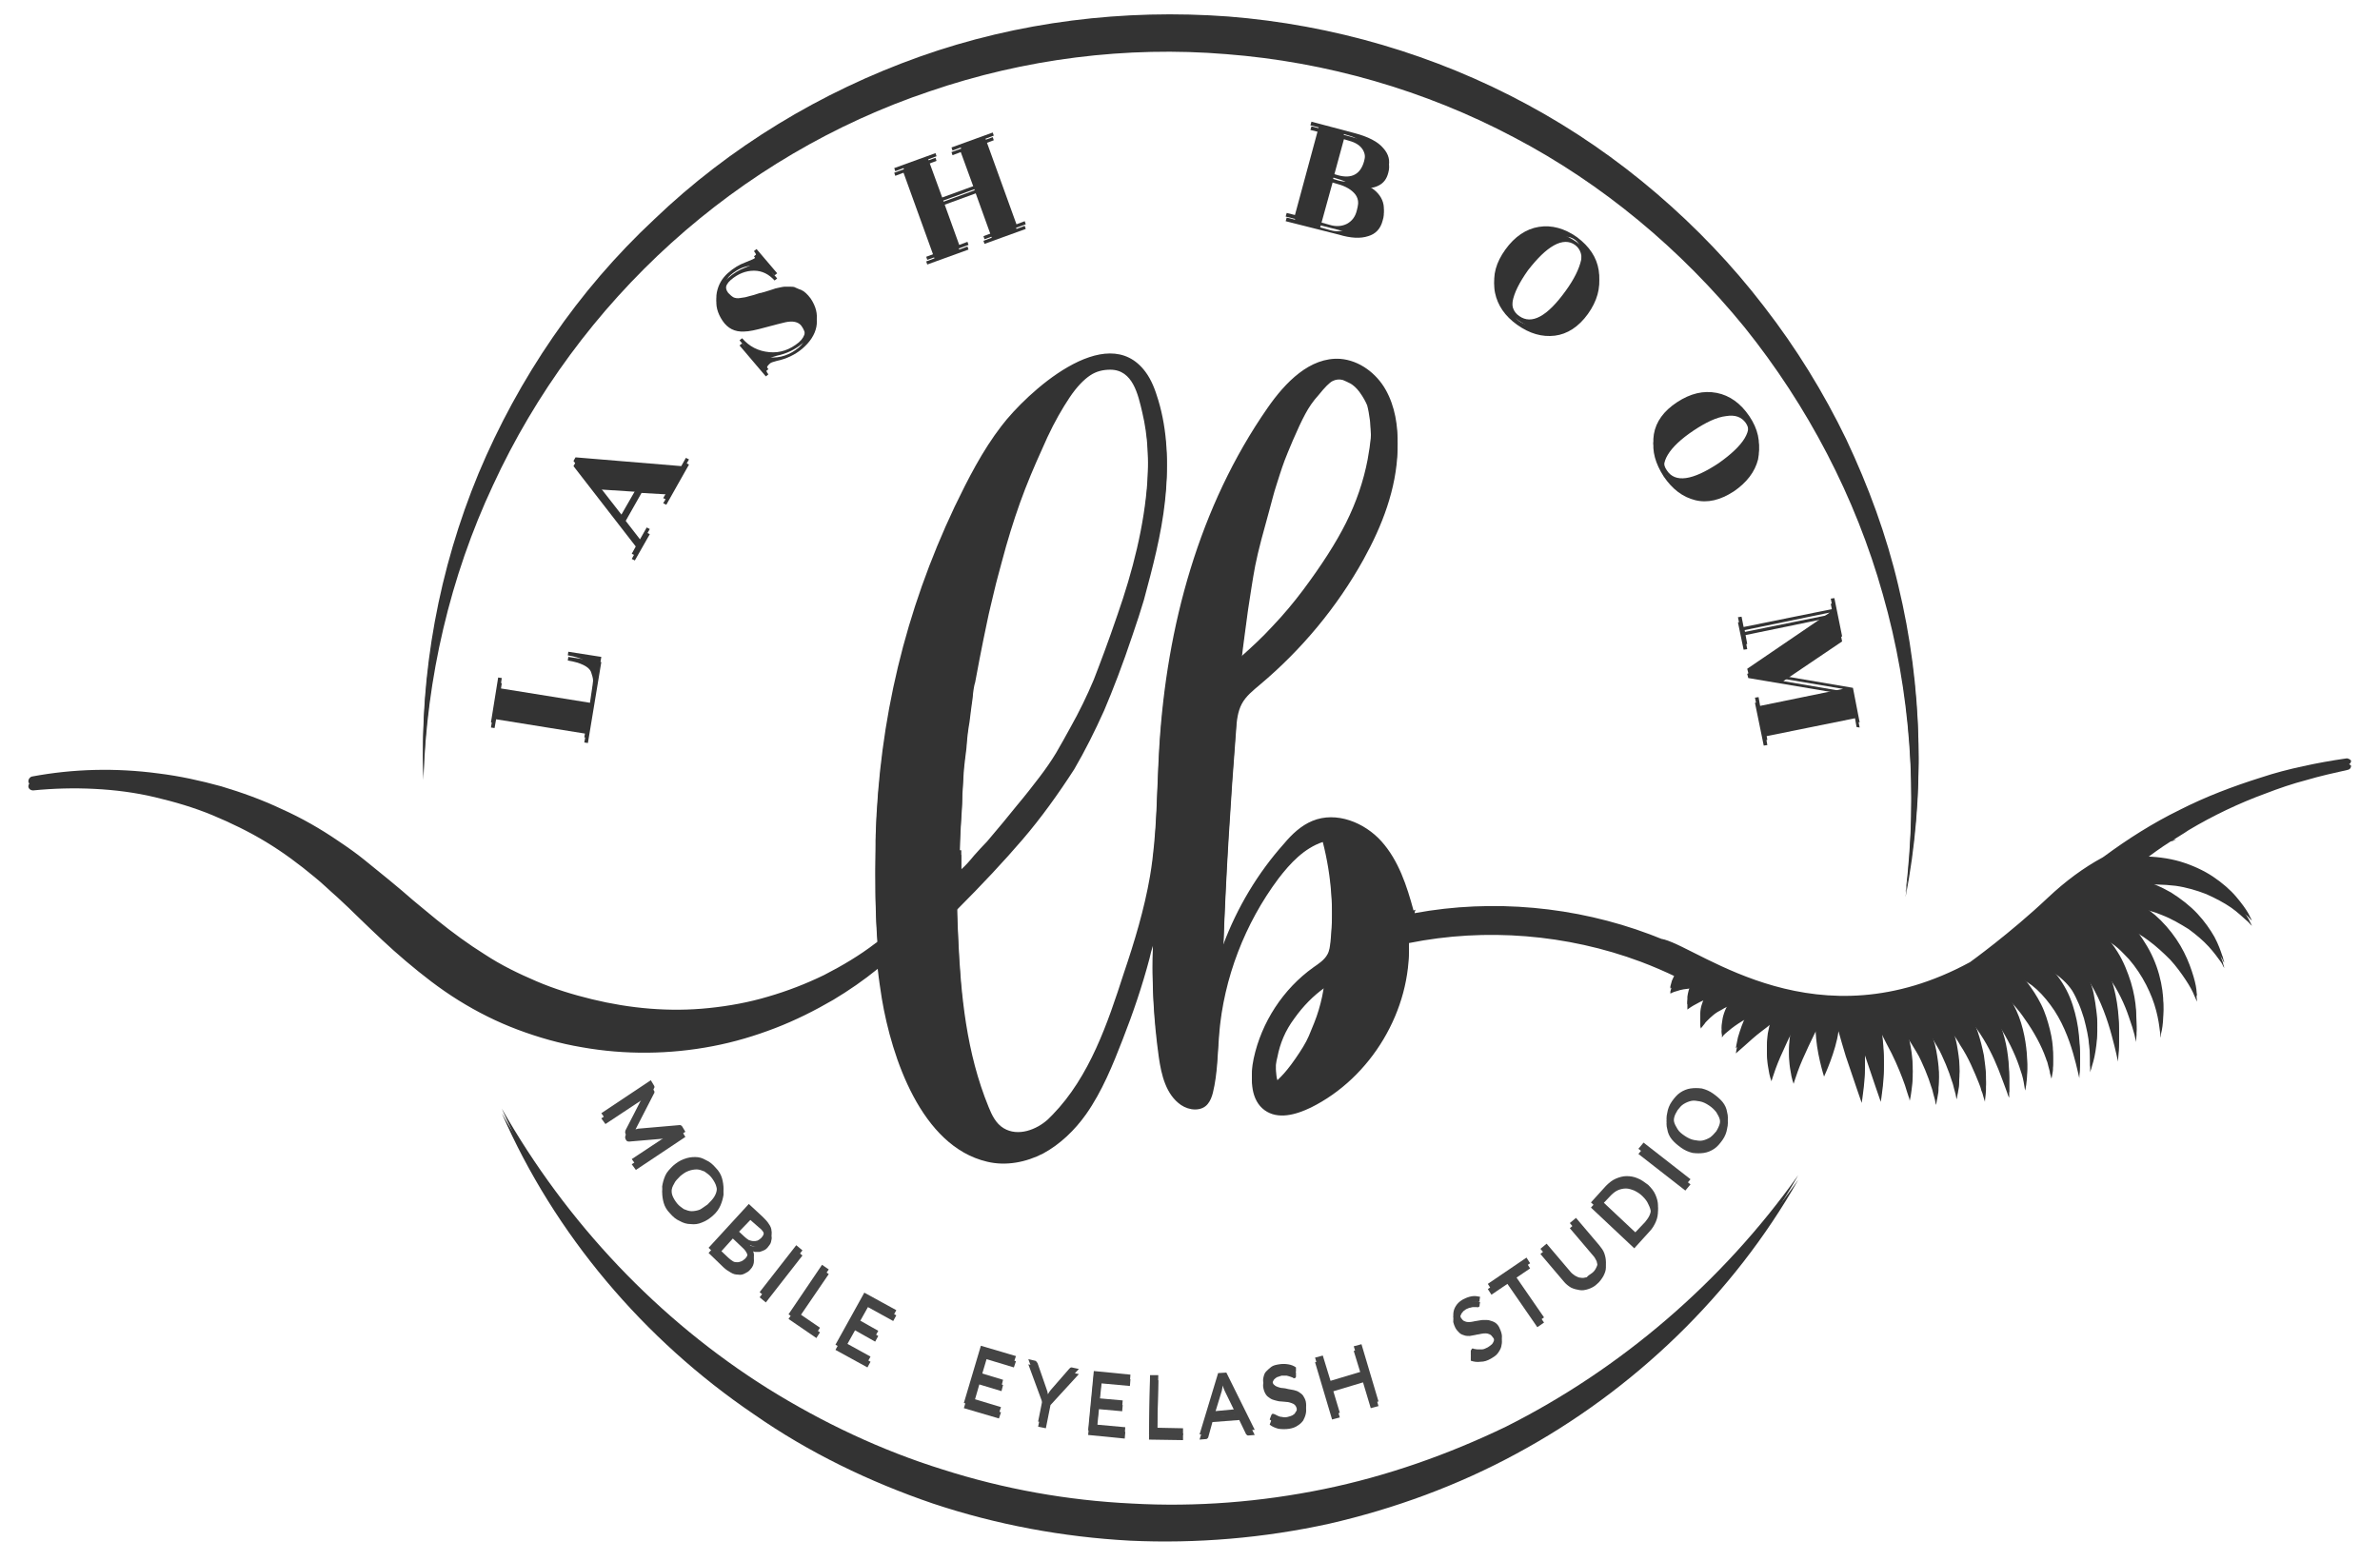 <svg xmlns="http://www.w3.org/2000/svg" xmlns:xlink="http://www.w3.org/1999/xlink" id="Layer_1" x="0px" y="0px" viewBox="0 0 461.5 302.7" style="enable-background:new 0 0 461.5 302.7;" xml:space="preserve">
<style type="text/css">
	.st0{fill:#333333;}
	.st1{fill:#444444;}
</style>
<g>
	<path class="st0" d="M454.9,147.1c-2.8,0.4-5.6,0.9-8.3,1.5c-2.8,0.6-5.5,1.3-8.2,2.2c-5.4,1.7-10.7,3.7-15.8,6.3   c-5.1,2.5-10,5.6-14.6,9c-0.1,0.1-0.2,0.1-0.3,0.2c-3.7,2-7.2,4.6-10.6,7.8c-7.3,6.9-15.1,12.5-15.1,12.5   c-29.6,16.1-51.8-2.3-59.3-4.4c-0.2,0-0.3-0.1-0.5-0.1c-0.8-0.3-1.5-0.6-2.3-0.9c-14.4-5.4-30.4-6.9-45.6-4.1   c0-0.2,0.1-0.5,0.2-0.7c-0.1,0.1-0.3,0.1-0.4,0.2c-1.3-4.8-2.9-9.7-6.2-13.4c-3.3-3.7-8.8-5.9-13.4-4c-2.2,0.9-4,2.6-5.5,4.4   c-5.1,5.7-9.1,12.4-11.8,19.6c0.5-14.2,1.4-28.5,2.5-42.7c0.1-1.7,0.3-3.5,1.1-5c0.8-1.5,2.2-2.6,3.5-3.7   c8.1-6.8,15-15.1,20.1-24.3c3.6-6.5,6.4-13.7,6.6-21.2c0.1-3.7-0.5-7.5-2.3-10.7s-5.1-5.7-8.8-6c-5.9-0.4-10.7,4.6-14.1,9.5   c-13.3,19.1-19.6,42.4-21,65.7c-0.5,8.4-0.4,16.8-1.8,25.1c-1.1,6.4-3,12.7-5.1,18.9c-3.1,9.6-6.6,20-13.8,27.4   c-0.3,0.3-0.6,0.6-0.9,0.9c-2.2,2-5.8,3.4-8.6,1.7c-1.5-0.9-2.3-2.6-2.9-4.1c-4.3-10.5-5.4-21.7-5.9-32.9c0-0.3-0.3-6.4-0.2-6.4   c4.8-4.8,9.1-9.4,12.7-13.6c3.6-4.2,6.9-8.8,10-13.6c2.1-3.6,4-7.4,5.8-11.4c1.7-4,3.6-8.9,5.5-14.6c0.9-2.6,1.6-4.8,2.2-6.8   c1.7-6.3,3.4-12.7,4.1-19.2c0.7-6.2,0.5-12.6-1.3-18.6c-0.6-2-1.3-3.9-2.5-5.5c-7.6-10.2-23.1,4.2-27.9,10.5   c-3.7,4.8-6.5,10.3-9.1,15.7c-9.6,20.3-14.6,41.3-15.3,63.7c0,0.6,0,1.2,0,1.8c-0.1,6.2-0.1,12.5,0.4,18.8   c-0.1,0.1-0.2,0.2-0.4,0.3c-3.1,2.4-6.5,4.4-10,6.2c-3.5,1.7-7.1,3.1-10.9,4.2c-3.7,1.1-7.5,1.8-11.4,2.2   c-7.6,0.8-15.3,0.1-22.7-1.7c-3.7-0.9-7.3-2-10.8-3.5c-3.5-1.5-6.8-3.1-10-5.2c-3.2-2-6.2-4.2-9.3-6.7c-1.5-1.2-3-2.5-4.6-3.8   c-1.5-1.3-3-2.6-4.6-3.9c-1.6-1.3-3.2-2.6-4.8-3.9c-1.6-1.3-3.3-2.5-5.1-3.7c-3.5-2.4-7.2-4.5-11-6.2c-3.8-1.8-7.7-3.2-11.7-4.4   c-4-1.1-8.1-2-12.2-2.5c-8.2-1.1-16.5-0.9-24.5,0.6c-0.4,0.1-0.7,0.5-0.7,0.9c0,0.5,0.5,0.8,0.9,0.8l0,0c4-0.4,8-0.5,11.9-0.3   c4,0.2,7.9,0.7,11.7,1.6c3.8,0.9,7.6,2,11.2,3.5c3.6,1.5,7.1,3.2,10.4,5.2c3.3,2,6.4,4.3,9.4,6.8c1.5,1.2,2.9,2.6,4.4,3.9   c1.4,1.3,2.9,2.7,4.3,4.1c2.9,2.8,5.8,5.6,9,8.3c3.2,2.7,6.5,5.3,10.2,7.6c3.7,2.3,7.5,4.2,11.5,5.7c4,1.5,8.2,2.7,12.4,3.4   c8.4,1.5,17.1,1.4,25.4-0.2c4.2-0.8,8.2-2,12.1-3.5c3.9-1.5,7.7-3.4,11.3-5.5c3-1.8,5.9-3.8,8.6-6c0.2,1.9,0.5,3.9,0.8,5.8   c1.9,11.3,7.6,28.6,20.4,31.6c3.7,0.9,7.6,0.1,10.9-1.6c3.3-1.8,6.1-4.5,8.3-7.6c3.1-4.4,5.2-9.6,7.1-14.5c2-5.1,3.8-10.4,5.2-15.7   c0.2-0.9,0.4-1.7,0.7-2.6c-0.3,7.2,0.1,14.5,1.1,21.7c0.5,3.5,1.4,7.3,4.3,9.3c1.6,1.1,4,1.3,5.2-0.2c0.5-0.6,0.8-1.4,1-2.2   c0.9-3.7,0.9-7.5,1.2-11.3c0.9-10.9,5-21.5,11.5-30.2c2.3-3,5-5.9,8.6-7.1c1.7,6.6,2.2,13.5,1.5,20.3c-0.1,0.9-0.2,1.8-0.6,2.5   c-0.6,1.1-1.7,1.8-2.7,2.5c-5.9,4.2-10.1,10.7-11.6,17.7c-0.7,3.2-0.5,7.1,2.1,9c2.6,1.8,6.1,0.9,9-0.5c11.7-5.8,19.5-18.9,19-31.9   c14.9-3,30.7-1.7,44.9,3.6c2.4,0.9,4.7,1.9,7,3c-0.4,0.6-0.7,1.2-0.9,1.7c-0.1,0.4-0.2,0.8-0.3,1.1c0,0.3,0,0.4,0,0.4   s0.5-0.3,1.3-0.5c0.8-0.3,1.7-0.4,2.6-0.5c0.1,0,0.1,0,0.2,0c-0.5,0.9-0.7,1.9-0.8,2.6c0,0.5,0,0.8,0,1.1c0,0.3,0,0.4,0,0.4   s0.5-0.4,1.2-0.8c0.7-0.4,1.6-0.9,2.5-1.2c0,0,0.1,0,0.1-0.1c-0.4,0.6-0.7,1.2-0.9,1.8c-0.3,0.8-0.4,1.5-0.4,2.1c0,0.3,0,0.6,0,0.8   c0,0.2,0,0.5,0,0.6c0.1,0.3,0.1,0.5,0.1,0.5s0.1-0.2,0.3-0.4c0.1-0.1,0.2-0.3,0.4-0.5c0.1-0.2,0.3-0.4,0.5-0.6   c0.4-0.4,0.8-0.8,1.3-1.2c0.5-0.4,1-0.7,1.6-1c0.6-0.4,1.2-0.6,1.8-0.9c-0.2,0.2-0.3,0.4-0.4,0.6c-0.9,1.3-1.3,2.8-1.4,3.9   c-0.1,0.6-0.1,1,0,1.3c0,0.3,0,0.5,0,0.5s0.1-0.1,0.3-0.4c0.2-0.2,0.5-0.5,0.9-0.8c0.8-0.7,1.8-1.4,2.8-2c0.3-0.2,0.7-0.4,1-0.6   c0,0.1-0.1,0.1-0.1,0.2c-0.9,1.6-1.4,3.3-1.8,4.6c-0.3,1.3-0.4,2.1-0.4,2.1s0.7-0.6,1.6-1.4c1-0.9,2.2-2,3.4-2.9   c0.7-0.5,1.3-1,1.9-1.5c-0.3,0.9-0.5,1.9-0.7,2.9c-0.3,2.1-0.2,4.3,0.1,5.8c0.2,1.5,0.6,2.5,0.6,2.5s0.3-1,0.8-2.4   c0.5-1.4,1.3-3.2,2.1-4.9c0.3-0.7,0.6-1.3,1-2c-0.1,0.5-0.2,1-0.3,1.5c-0.3,2.1-0.2,4.3,0.1,5.8c0.2,1.5,0.6,2.5,0.6,2.5   s0.3-1,0.8-2.4c0.5-1.4,1.3-3.2,2.1-4.9c0.4-0.8,0.8-1.7,1.2-2.5c0.1-0.2,0.2-0.3,0.2-0.5c0,3.9,1.6,8.9,1.6,8.9s2.3-4.9,2.8-8.8   c0.4,1.5,0.9,3.1,1.4,4.8c1.5,4.5,3.1,9.1,3.1,9.1s0.2-1.2,0.4-3c0.2-1.7,0.3-4,0.2-6.3c1.5,4.5,3.1,9.1,3.1,9.1s0.2-1.2,0.4-3   c0.2-1.8,0.3-4.3,0.1-6.8c-0.1-1.2-0.2-2.4-0.4-3.5c0.6,1.2,1.3,2.6,2,3.9c1.1,2.2,2,4.5,2.6,6.2c0.3,0.9,0.5,1.7,0.7,2.2   c0.2,0.5,0.2,0.8,0.2,0.8s0.1-0.3,0.2-0.9c0.1-0.6,0.2-1.4,0.3-2.3c0.2-2,0.1-4.6-0.5-7.3c-0.1-0.6-0.3-1.3-0.5-1.9   c0.6,0.9,1.2,1.9,1.8,2.9c0.7,1.1,1.2,2.4,1.7,3.5c0.5,1.2,0.9,2.3,1.2,3.3c0.2,0.5,0.3,1,0.4,1.4c0.1,0.4,0.2,0.8,0.3,1.1   c0.1,0.6,0.2,1,0.2,1s0.1-0.3,0.2-1c0.1-0.3,0.1-0.7,0.2-1.1c0.1-0.4,0.1-0.9,0.1-1.5c0.1-1.1,0.1-2.4-0.1-3.8   c-0.2-1.4-0.4-2.9-0.9-4.3c-0.2-0.7-0.5-1.5-0.8-2.2c0.5,0.8,1,1.6,1.5,2.5c0.7,1.1,1.2,2.4,1.7,3.5c0.5,1.2,0.9,2.3,1.2,3.3   c0.2,0.5,0.3,1,0.4,1.4c0.1,0.4,0.2,0.8,0.3,1.1c0.1,0.6,0.2,1,0.2,1s0.1-0.3,0.2-1c0.1-0.3,0.1-0.7,0.2-1.1   c0.1-0.4,0.1-0.9,0.1-1.5c0.1-1.1,0.1-2.4-0.1-3.8c-0.2-1.4-0.4-2.9-0.9-4.3c-0.1-0.5-0.3-0.9-0.5-1.4c0.6,0.8,1.2,1.7,1.7,2.6   c0.8,1.2,1.5,2.5,2.1,3.8c0.6,1.3,1.1,2.5,1.5,3.5c0.2,0.5,0.4,1,0.5,1.5c0.2,0.4,0.3,0.8,0.4,1.2c0.2,0.6,0.3,1,0.3,1   s0-0.4,0.1-1.1c0-0.3,0.1-0.8,0.1-1.2c0-0.5,0-1,0-1.6c0-1.2-0.2-2.6-0.4-4.1c-0.3-1.5-0.7-3.1-1.2-4.6c-0.4-1.1-0.9-2.2-1.5-3.3   c0.9,1.1,1.8,2.4,2.6,3.7c1.6,2.6,2.8,5.5,3.6,7.7c0.4,1.1,0.8,2.1,1,2.7c0.2,0.7,0.4,1,0.4,1s0-0.4,0-1.1c0-0.7,0-1.7,0-2.9   c-0.1-2.4-0.4-5.8-1.7-9c-0.2-0.4-0.3-0.8-0.5-1.3c0.3,0.4,0.5,0.8,0.8,1.2c1.6,2.6,2.9,5.5,3.6,7.8c0.4,1.1,0.6,2.1,0.7,2.8   c0.1,0.7,0.2,1.1,0.2,1.1s0.1-0.4,0.2-1.1c0.1-0.7,0.2-1.7,0.2-3c0-2.5-0.4-6-1.6-9.2c-0.6-1.6-1.5-3.2-2.4-4.6   c-0.1-0.2-0.3-0.4-0.4-0.6c1.3,1.3,2.7,2.8,3.9,4.6c1.8,2.5,3.3,5.3,4.1,7.6c0.1,0.3,0.2,0.6,0.3,0.8c0.1,0.3,0.1,0.5,0.2,0.8   c0.1,0.5,0.3,0.9,0.3,1.3c0.2,0.7,0.3,1.1,0.3,1.1s0.1-0.4,0.2-1.1c0.1-0.4,0.1-0.8,0.1-1.3c0-0.3,0-0.5,0-0.8c0-0.3,0-0.6,0-0.9   c0-1.3-0.2-2.8-0.6-4.4c-0.4-1.6-0.9-3.3-1.7-4.9c-0.8-1.6-1.8-3.1-2.8-4.4c-0.8-0.9-1.6-1.7-2.4-2.4c1.1,0.6,2.3,1.3,3.4,2.1   c1.3,1,2.5,2.3,3.6,3.8c2.2,2.9,3.6,6.6,4.4,9.4c0.4,1.4,0.7,2.6,0.9,3.5c0.2,0.8,0.3,1.3,0.3,1.3s0-0.5,0.1-1.4   c0-0.9,0.1-2.1,0-3.6c-0.1-1.5-0.2-3.3-0.6-5.2c-0.4-1.9-1-4-2-5.9c-1-1.9-2.4-3.8-4-5.2c-0.1-0.1-0.2-0.2-0.3-0.2   c0.5,0.3,1,0.5,1.5,0.8c1.5,1,2.9,2.2,3.9,3.7c0.5,0.8,0.9,1.7,1.3,2.6c0.4,0.9,0.7,1.9,1,2.8c0.5,1.9,0.9,3.7,1,5.2   c0.2,1.6,0.2,2.9,0.2,3.8c0,0.5,0,0.8,0,1.1c0,0.3,0,0.4,0,0.4s0-0.1,0.1-0.4c0.1-0.2,0.2-0.6,0.3-1c0.3-0.9,0.6-2.2,0.8-3.9   c0.2-1.6,0.3-3.6,0-5.7c-0.1-1-0.3-2.1-0.5-3.2c-0.2-1.1-0.6-2.2-1.1-3.3c-0.3-0.7-0.8-1.5-1.2-2.1c0.6,0.7,1.1,1.6,1.7,2.4   c2,3.3,3.3,7.1,4.1,10.1c0.4,1.5,0.7,2.7,0.9,3.6c0.2,0.9,0.3,1.4,0.3,1.4s0-0.5,0.1-1.4c0.1-0.9,0.1-2.2,0.1-3.8   c0-3-0.4-7.2-2-11.2c1.8,2.5,3.1,5.3,3.9,7.7c0.5,1.4,0.9,2.7,1.1,3.5c0.2,0.9,0.3,1.4,0.3,1.4s0-0.5,0.1-1.4c0-0.9,0-2.2-0.1-3.8   c-0.1-1.6-0.4-3.4-1-5.4c-0.6-1.9-1.4-4-2.6-5.9c-0.8-1.3-1.7-2.4-2.7-3.5c0.2,0.1,0.4,0.2,0.6,0.3c0.8,0.4,1.4,0.8,2.2,1.5   c0.7,0.6,1.4,1.4,2.1,2.1c2.7,3.1,4.5,6.9,5.3,10c0.4,1.5,0.6,2.9,0.7,3.8c0.1,0.5,0.1,0.8,0.1,1.1c0,0.3,0,0.4,0,0.4   s0-0.1,0.1-0.4c0-0.3,0.1-0.6,0.2-1.1c0.2-1,0.3-2.3,0.3-4c0-3.4-1-8-3.6-12c-0.6-1-1.3-2-2.2-2.9c-0.2-0.3-0.5-0.5-0.8-0.8   c1.3,0.7,2.5,1.4,3.7,2.3c1.5,1.1,2.9,2.4,4.2,3.7c1.2,1.3,2.2,2.7,3,3.9c0.8,1.2,1.4,2.3,1.7,3.1c0.2,0.4,0.3,0.7,0.4,0.9   c0.1,0.2,0.1,0.3,0.1,0.3s0-0.1,0-0.4c0-0.2-0.1-0.6-0.1-1c-0.1-0.9-0.4-2.1-0.9-3.6c-0.5-1.5-1.2-3.2-2.2-4.9   c-1-1.7-2.3-3.4-3.8-4.9c-1.4-1.4-3-2.6-4.7-3.5c1.7,0.4,3.4,0.8,5,1.5c1.8,0.7,3.5,1.7,5.1,2.7c1.5,1.1,2.8,2.2,3.9,3.4   c1,1.1,1.8,2.2,2.3,2.9c0.3,0.4,0.4,0.7,0.5,0.9c0.1,0.2,0.2,0.3,0.2,0.3s0-0.1-0.1-0.4c-0.1-0.2-0.1-0.6-0.3-1   c-0.3-0.9-0.7-2.1-1.5-3.6c-0.8-1.4-1.9-3-3.3-4.5c-1.4-1.5-3.2-2.9-5.1-4.1c-1.9-1.1-4-2-6.1-2.5c2.2-0.1,4.6-0.1,7,0.2   c2.1,0.3,4.1,0.9,5.9,1.6c1.8,0.8,3.5,1.7,4.8,2.6c1.3,0.9,2.3,1.9,3,2.5c0.4,0.3,0.6,0.6,0.8,0.8c0.2,0.2,0.3,0.3,0.3,0.3   s-0.1-0.1-0.2-0.4c-0.1-0.2-0.3-0.6-0.5-1c-0.5-0.9-1.3-2-2.4-3.3c-1.1-1.3-2.7-2.7-4.5-3.9c-1.8-1.2-4-2.2-6.3-2.9   c-2.4-0.7-5-1-7.4-1c1.8-1.4,3.6-2.7,5.5-3.9c0.7-0.2,1.1-0.3,1.1-0.3c-0.3,0-0.5,0-0.7,0.1c1-0.7,2.1-1.3,3.1-2   c4.7-2.8,9.7-5.2,14.9-7.1c2.6-1,5.2-1.9,7.9-2.6c2.7-0.8,5.4-1.4,8.1-2l0,0c0.4-0.1,0.6-0.4,0.6-0.8   C455.7,147.3,455.3,147,454.9,147.1z M242,117.3c0.5-3.2,0.9-6,1.4-8.6c0.3-1.5,0.7-3.2,1.2-5.1c0.5-1.9,1-3.7,1.5-5.5   c0.5-1.8,0.9-3.5,1.4-5c0.5-1.5,0.8-2.6,1.1-3.4l0.5-1.4c0.3-0.8,0.8-2,1.6-3.9c0.9-2.1,1.7-3.8,2.4-5.1c0.7-1.3,1.5-2.5,2.6-3.7   c1.2-1.5,2.1-2.4,2.7-2.7c0.6-0.3,1.3-0.4,2-0.2c0.5,0.2,0.9,0.4,1.5,0.7c0.5,0.3,1.1,0.8,1.7,1.6c0.8,1.1,1.2,1.9,1.5,2.6   c0.2,0.7,0.4,1.8,0.6,3.3c0.1,1.7,0.2,3,0.1,4.1c-0.1,1.1-0.3,2.4-0.6,4.1c-0.8,4.2-2.2,8.3-4.2,12.3c-2,4-4.8,8.3-8.3,13   c-1.8,2.4-3.8,4.8-5.9,7c-2.1,2.3-4.2,4.2-6.1,5.9C241.1,123.8,241.6,120.5,242,117.3z M186.1,164.9c0-1.7,0.1-3.5,0.2-5.4   c0.1-2,0.3-4,0.3-6c0.1-2,0.2-3.7,0.3-5.1c0.1-1.1,0.3-2.5,0.5-4.2c0.1-1.7,0.3-3.4,0.6-5.1c0.2-1.7,0.4-3.2,0.6-4.6   c0.1-1.4,0.3-2.5,0.5-3.1c0.6-3.2,1.1-5.9,1.6-8.3c0.5-2.3,0.9-4.5,1.4-6.5c0.5-2,0.9-3.9,1.4-5.7c0.5-1.8,1-3.8,1.6-5.9   c1.1-3.8,2.3-7.5,3.7-11.1c1.4-3.6,2.9-6.9,4.3-10c1.4-3,2.9-5.6,4.3-7.7c1.4-2.1,2.8-3.5,4-4.3c1.2-0.8,2.5-1.1,3.9-1.1   c4.4,0,5.4,4.9,6.2,8.3c1.1,4.6,1.3,9.4,1,14.1c-0.6,8.8-2.9,17.7-5.8,26c-1.8,5.3-3.4,9.5-4.6,12.6c-1.3,3.1-2.8,6.2-4.6,9.4   c-0.9,1.7-1.8,3.2-2.7,4.8c-0.9,1.5-2,3.1-3.3,4.8c-1.3,1.7-2.7,3.5-4.3,5.4c-1.6,2-3.5,4.3-5.8,7c-0.8,0.8-1.6,1.7-2.5,2.7   c-0.9,1.1-1.7,2-2.5,2.7V164.9z M255.7,195.9c-0.5,1.7-1.2,3.3-1.9,5c-0.6,1.4-1.5,2.8-2.6,4.4c-1.1,1.6-2.1,2.8-2.8,3.5l-0.7,0.7   c-0.2-0.6-0.3-1.4-0.3-2.4c-0.1-1,0-2,0.3-3.1c0.5-2.6,1.5-5.1,3.3-7.5c1.7-2.4,3.7-4.4,5.8-5.9   C256.6,192.5,256.2,194.2,255.7,195.9z M382.8,191.1C382.8,191.1,382.8,191.1,382.8,191.1c0.1,0,0.1,0,0.1,0.1   C382.8,191.1,382.8,191.1,382.8,191.1z"></path>
	<g>
		<path class="st0" d="M110.1,127.1l0.1-0.7l6.4,1l-2.6,15.7l-0.7-0.1l0.3-1.7l-17.4-2.8l-0.3,1.7l-0.7-0.1l1.4-8.7l0.7,0.1l-0.3,2    l17.4,2.8l0.5-3.4c0.1-0.8,0.2-1.4,0.1-1.9c0-0.5-0.2-1.1-0.4-1.7C114.2,128.3,112.6,127.5,110.1,127.1z"></path>
		<path class="st0" d="M133,88.8l0.6,0.3l-4.4,7.8l-0.6-0.3l1-1.7l-5.2-0.3l-3.4,6l3.1,4l1.3-2.3l0.6,0.3l-2.9,5.1l-0.6-0.3l1.1-2    l-12.4-16l0.4-0.7l20.5,1.7L133,88.8z M120.5,99.8l3.1-5.4l-7.7-0.5L120.5,99.8z"></path>
		<path class="st0" d="M149,71.6l-0.5,0.4l-5.1-6l0.5-0.4c1.4,1.6,3.1,2.5,5.3,2.7c2.1,0.2,4-0.5,5.7-1.9c0.7-0.6,1.1-1.3,1.2-2    c0.1-0.8-0.2-1.5-0.7-2.2c-0.6-0.8-1.7-1-3.1-0.7c-0.8,0.2-2.1,0.5-3.9,1c-1.8,0.5-3.2,0.8-4.1,0.8c-1.8,0.1-3.2-0.6-4.2-2.1    c-1-1.5-1.4-3-1.1-4.5c0.3-1.5,1-2.7,2.1-3.7c1.1-1,2.3-1.7,3.4-2.1c1.2-0.5,1.8-0.7,1.9-0.9c0.3-0.3,0.3-0.7-0.2-1.3l0.5-0.4    l4,4.7l-0.5,0.4c-1.1-1.2-2.4-1.9-4-1.9c-1.6,0-3.1,0.6-4.5,1.8c-0.6,0.5-1,1.2-1,1.8s0.1,1.2,0.5,1.7c0.4,0.4,0.7,0.7,1.1,0.9    c0.3,0.1,0.7,0.2,1.2,0.1c0.5-0.1,0.9-0.1,1.2-0.2c0.3-0.1,0.8-0.2,1.5-0.4c0.7-0.2,1.1-0.4,1.4-0.4c1.3-0.4,2.1-0.6,2.3-0.7    c0.2-0.1,0.6-0.2,1.1-0.3c0.5-0.1,0.9-0.2,1.1-0.2c0.3,0,0.6,0,1.1,0c0.4,0,0.8,0,1.1,0.2c0.3,0.1,0.6,0.3,1,0.4    c0.7,0.3,1.3,0.9,1.9,1.7c1,1.5,1.4,3,1.1,4.5c-0.3,1.5-1.2,2.9-2.7,4.2c-1.4,1.2-3.1,2-5,2.4c-0.7,0.2-1.1,0.3-1.3,0.5    C148.4,70.3,148.4,70.9,149,71.6z"></path>
		<path class="st0" d="M192.7,26.3l-1.6,0.6l6,16.6l1.6-0.6l0.2,0.6l-8,2.9l-0.2-0.6l1.6-0.6l-3.1-8.6l-6.3,2.3l3.1,8.6l1.6-0.6    l0.2,0.6l-8,2.9l-0.2-0.6l1.6-0.6l-6-16.6l-1.6,0.6l-0.2-0.6l8-2.9l0.2,0.6l-1.6,0.6l2.7,7.4l6.3-2.3l-2.7-7.4l-1.6,0.6l-0.2-0.6    l8-2.9L192.7,26.3z"></path>
		<path class="st0" d="M249.3,42l0.2-0.7l1.6,0.4l4.6-17l-1.6-0.4l0.2-0.7l8.3,2.2c2.7,0.7,4.6,1.7,5.6,2.9c1.1,1.2,1.4,2.5,1,3.9    c-0.3,1.2-0.9,2-1.9,2.5c-1,0.5-2.1,0.6-3.3,0.3l-0.1,0.2c1.6,0.4,2.8,1.2,3.6,2.3c0.8,1.1,1.1,2.5,0.6,4c-0.4,1.6-1.4,2.6-2.8,3    c-1.5,0.5-3.4,0.4-5.7-0.3L249.3,42z M256,43.1l1.8,0.5c1.3,0.4,2.4,0.3,3.4-0.2c0.9-0.5,1.6-1.3,1.9-2.6c0.5-1.8,0.4-3.2-0.3-4.1    c-0.7-0.9-1.9-1.6-3.4-2l-1-0.3L256,43.1z M258.5,33.7l1,0.3c2.6,0.7,4.3-0.2,5-2.7c0.7-2.6-0.3-4.3-2.9-5l-1-0.3L258.5,33.7z"></path>
		<path class="st0" d="M307.9,59.9c-1.8,2.5-4,3.9-6.4,4.2c-2.5,0.3-4.9-0.4-7.3-2.1c-2.4-1.7-3.8-3.8-4.3-6.2    c-0.5-2.4,0.2-4.9,2-7.4c1.8-2.5,4-4,6.5-4.4c2.5-0.4,5,0.3,7.4,2c2.4,1.8,3.8,3.9,4.2,6.4C310.4,54.9,309.7,57.4,307.9,59.9z     M306.6,50.4c0.3-1.8-0.1-3.1-1.2-3.9c-1.1-0.8-2.5-0.8-4.1,0.1c-1.6,0.9-3.2,2.5-5,4.8s-2.7,4.4-3,6.1c-0.3,1.7,0.1,3,1.3,3.8    c2.4,1.7,5.4,0.1,9-4.9C305.2,54.2,306.2,52.2,306.6,50.4z"></path>
		<path class="st0" d="M336.2,94.4c-2.6,1.7-5.1,2.3-7.5,1.7c-2.4-0.6-4.4-2.1-6.1-4.6c-1.6-2.5-2.3-4.9-1.9-7.3    c0.4-2.4,1.9-4.5,4.5-6.2c2.6-1.7,5.1-2.3,7.7-1.8c2.5,0.5,4.6,2,6.3,4.5c1.7,2.5,2.2,5,1.7,7.5C340.3,90.5,338.7,92.6,336.2,94.4    z M338.3,85c0.9-1.5,1-2.9,0.2-4c-0.8-1.1-2-1.6-3.8-1.3c-1.8,0.2-3.9,1.2-6.3,2.8c-2.4,1.6-4.1,3.2-5,4.7c-0.9,1.5-1,2.9-0.2,4    c1.6,2.5,5,2,10.1-1.4C335.7,88.1,337.4,86.5,338.3,85z"></path>
		<path class="st0" d="M360,140l-0.3-1.7l-17.3,3.5l0.3,1.7l-0.7,0.1l-1.7-8.3l0.7-0.1l0.3,1.7l16.1-3.3l-18.4-3.1l-0.2-0.8l16-10.9    l-16.5,3.4l0.5,2.7l-0.7,0.1l-1.1-5.3l0.7-0.1l0.4,2l17.3-3.5l-0.4-2l0.7-0.1l1.5,7.4l-11.4,7.7l13.5,2.3l1.3,6.7L360,140z"></path>
	</g>
	<g>
		<g>
			<path class="st1" d="M123,218.7c-0.1,0.1-0.2,0.3-0.3,0.4c0.2,0,0.3-0.1,0.5-0.1c0.1,0,0.3,0,0.5-0.1l8.1-0.7     c0.1,0,0.2,0,0.3,0.1c0.1,0,0.1,0.1,0.2,0.2l0.6,1l-9.6,6.4l-0.8-1.1l7.1-4.7c0.1-0.1,0.2-0.1,0.3-0.2c0.1-0.1,0.2-0.1,0.3-0.2     l-8.2,0.7c-0.3,0-0.5-0.1-0.6-0.3l-0.1-0.2c-0.1-0.2-0.1-0.4,0-0.7l3.8-7.4c-0.1,0.1-0.2,0.2-0.3,0.3c-0.1,0.1-0.2,0.2-0.3,0.2     l-7.1,4.7l-0.8-1.1l9.6-6.4l0.6,1c0.1,0.1,0.1,0.2,0.1,0.3c0,0.1,0,0.2-0.1,0.3l-3.7,7.2C123.2,218.4,123.1,218.6,123,218.7z"></path>
			<path class="st1" d="M138.2,234.8c-0.7,0.6-1.3,1-2.1,1.3c-0.7,0.3-1.4,0.4-2.2,0.3c-0.7,0-1.4-0.2-2.1-0.6     c-0.7-0.3-1.3-0.8-1.9-1.5c-0.6-0.6-1-1.3-1.2-2c-0.2-0.7-0.3-1.4-0.3-2.2c0.1-0.7,0.3-1.4,0.6-2.1s0.9-1.3,1.5-1.9     c0.7-0.6,1.3-1,2.1-1.3s1.4-0.4,2.2-0.4s1.4,0.2,2.1,0.6c0.7,0.3,1.3,0.8,1.9,1.5c0.6,0.6,1,1.3,1.2,2c0.2,0.7,0.3,1.4,0.3,2.2     c-0.1,0.7-0.3,1.4-0.6,2.1S138.9,234.2,138.2,234.8z M137.2,233.6c0.5-0.5,1-1,1.3-1.5c0.3-0.5,0.5-1,0.5-1.6     c0.1-0.5,0-1-0.2-1.6c-0.2-0.5-0.5-1-0.9-1.5c-0.4-0.5-0.9-0.8-1.3-1.1c-0.5-0.2-1-0.4-1.5-0.4c-0.5,0-1.1,0.1-1.6,0.3     c-0.6,0.2-1.1,0.6-1.6,1c-0.5,0.5-1,1-1.2,1.5c-0.3,0.5-0.5,1-0.5,1.6c-0.1,0.5,0,1,0.2,1.6c0.2,0.5,0.5,1,0.9,1.5     c0.4,0.5,0.9,0.8,1.3,1.1c0.5,0.2,1,0.4,1.5,0.4c0.5,0,1.1-0.1,1.6-0.3C136.1,234.4,136.6,234,137.2,233.6z"></path>
			<path class="st1" d="M137.4,242l7.8-8.5l2.7,2.5c0.5,0.5,0.9,0.9,1.2,1.4c0.3,0.4,0.5,0.9,0.5,1.3c0.1,0.4,0,0.8-0.1,1.2     c-0.1,0.4-0.4,0.7-0.7,1.1c-0.2,0.2-0.4,0.4-0.7,0.5c-0.2,0.1-0.5,0.2-0.8,0.3c-0.3,0-0.6,0-0.9,0c-0.3-0.1-0.7-0.2-1-0.3     c0.5,0.7,0.8,1.3,0.8,2c0,0.6-0.2,1.2-0.7,1.7c-0.3,0.4-0.7,0.6-1.1,0.8c-0.4,0.2-0.8,0.3-1.3,0.2c-0.5,0-0.9-0.1-1.4-0.4     s-1-0.6-1.4-1L137.4,242z M142.1,239.2l-2.7,3l1.8,1.7c0.3,0.3,0.6,0.5,0.9,0.7s0.6,0.2,0.9,0.2c0.3,0,0.5-0.1,0.8-0.2     c0.2-0.1,0.5-0.3,0.7-0.5c0.4-0.4,0.6-0.9,0.5-1.5c-0.1-0.5-0.4-1.1-1.1-1.7L142.1,239.2z M142.8,238.4l1.5,1.4     c0.3,0.3,0.6,0.5,0.9,0.7c0.3,0.1,0.6,0.2,0.9,0.2c0.3,0,0.5,0,0.8-0.1c0.2-0.1,0.5-0.3,0.7-0.5c0.5-0.5,0.6-1,0.6-1.5     c-0.1-0.5-0.4-1.1-1.1-1.6l-1.6-1.4L142.8,238.4z"></path>
			<path class="st1" d="M148.5,251.6l-1.2-1l7.1-9.1l1.2,1L148.5,251.6z"></path>
			<path class="st1" d="M154.9,254.7l4.1,2.8l-0.7,1.1l-5.4-3.7l6.5-9.6l1.3,0.9L154.9,254.7z"></path>
			<path class="st1" d="M173.8,254.1l-0.6,1.1l-4.9-2.7l-1.9,3.4l3.9,2.2l-0.6,1.1l-3.9-2.2l-1.9,3.4l4.9,2.7l-0.6,1.1l-6.2-3.4     l5.6-10.1L173.8,254.1z"></path>
			<path class="st1" d="M197,263l-0.4,1.2l-5.3-1.6l-1.1,3.7l4.3,1.3l-0.3,1.2l-4.3-1.3l-1.1,3.8l5.3,1.6l-0.4,1.2l-6.8-2l3.3-11.1     L197,263z"></path>
			<path class="st1" d="M203.7,271.5l-0.9,4.5l-1.5-0.3l0.9-4.5l-2.8-7.6l1.3,0.3c0.1,0,0.2,0.1,0.3,0.2c0.1,0.1,0.1,0.2,0.2,0.3     l1.7,4.9c0.1,0.2,0.1,0.4,0.2,0.6c0,0.2,0.1,0.4,0.1,0.5c0.1-0.2,0.2-0.3,0.3-0.5c0.1-0.1,0.2-0.3,0.4-0.5l3.4-3.9     c0.1-0.1,0.1-0.1,0.2-0.2c0.1-0.1,0.2-0.1,0.3-0.1l1.4,0.3L203.7,271.5z"></path>
			<path class="st1" d="M219.2,266.6l-0.1,1.3l-5.5-0.5l-0.4,3.8l4.5,0.4l-0.1,1.2l-4.5-0.4l-0.4,3.9l5.5,0.5l-0.1,1.3l-7.1-0.7     l1.1-11.5L219.2,266.6z"></path>
			<path class="st1" d="M224.4,276.9l5,0.1l0,1.3l-6.6-0.1l0.2-11.5l1.6,0L224.4,276.9z"></path>
			<path class="st1" d="M243.3,277.3l-1.2,0.1c-0.1,0-0.3,0-0.3-0.1c-0.1-0.1-0.2-0.1-0.2-0.2l-1.3-2.7l-5.2,0.4l-0.8,2.9     c0,0.1-0.1,0.2-0.2,0.3c-0.1,0.1-0.2,0.1-0.3,0.1l-1.2,0.1l3.6-11.9l1.6-0.1L243.3,277.3z M235.4,273.7l4.3-0.4l-2.2-4.5     c-0.1-0.3-0.3-0.6-0.4-1.1c0,0.2-0.1,0.4-0.1,0.6c0,0.2-0.1,0.4-0.1,0.5L235.4,273.7z"></path>
			<path class="st1" d="M251.3,266c0,0.1-0.1,0.2-0.1,0.2c0,0-0.1,0.1-0.2,0.1c-0.1,0-0.2,0-0.3-0.1c-0.1-0.1-0.3-0.1-0.5-0.2     c-0.2-0.1-0.4-0.1-0.7-0.2c-0.3,0-0.6,0-1,0c-0.3,0.1-0.6,0.2-0.9,0.3c-0.2,0.1-0.4,0.3-0.6,0.5c-0.1,0.2-0.2,0.4-0.3,0.6     c0,0.2-0.1,0.5,0,0.7c0.1,0.3,0.2,0.6,0.4,0.7c0.2,0.2,0.4,0.3,0.7,0.4c0.3,0.1,0.6,0.2,0.9,0.2c0.3,0,0.7,0.1,1.1,0.2     c0.4,0.1,0.7,0.1,1.1,0.2c0.4,0.1,0.7,0.2,1,0.4c0.3,0.2,0.6,0.4,0.8,0.7c0.2,0.3,0.4,0.7,0.5,1.1c0.1,0.5,0.1,1,0,1.4     c-0.1,0.5-0.3,0.9-0.5,1.3c-0.3,0.4-0.6,0.7-1.1,1c-0.4,0.3-1,0.5-1.6,0.6c-0.7,0.1-1.4,0.1-2.1,0c-0.7-0.2-1.2-0.4-1.7-0.8     l0.3-0.8c0-0.1,0.1-0.1,0.1-0.2c0.1-0.1,0.1-0.1,0.2-0.1c0.1,0,0.2,0,0.4,0.1c0.2,0.1,0.4,0.2,0.6,0.3c0.2,0.1,0.5,0.2,0.8,0.2     c0.3,0.1,0.7,0.1,1.1,0c0.4-0.1,0.7-0.2,0.9-0.3c0.3-0.2,0.5-0.3,0.6-0.6c0.2-0.2,0.3-0.5,0.3-0.7c0.1-0.3,0.1-0.6,0-0.9     c-0.1-0.3-0.2-0.6-0.4-0.8c-0.2-0.2-0.4-0.3-0.7-0.4c-0.3-0.1-0.6-0.2-0.9-0.2s-0.7-0.1-1.1-0.1c-0.4,0-0.7-0.1-1.1-0.2     c-0.4-0.1-0.7-0.2-1-0.4c-0.3-0.2-0.6-0.4-0.8-0.7c-0.2-0.3-0.4-0.7-0.5-1.2c-0.1-0.4-0.1-0.8,0-1.2c0.1-0.4,0.2-0.8,0.5-1.1     s0.6-0.6,1-0.9c0.4-0.3,0.9-0.4,1.5-0.5c0.6-0.1,1.2-0.1,1.8,0c0.6,0.1,1.1,0.3,1.5,0.6L251.3,266z"></path>
			<path class="st1" d="M267.3,271.8l-1.5,0.4l-1.5-5l-6,1.8l1.5,5l-1.5,0.4l-3.3-11.1l1.5-0.4l1.5,4.9l6-1.8l-1.5-4.9l1.5-0.4     L267.3,271.8z"></path>
			<path class="st1" d="M286.9,252.1c0,0.1,0,0.2,0,0.2c0,0.1-0.1,0.1-0.2,0.2c-0.1,0-0.2,0.1-0.3,0c-0.2,0-0.3,0-0.5,0     c-0.2,0-0.5,0-0.7,0.1c-0.3,0-0.6,0.2-0.9,0.3c-0.3,0.2-0.6,0.4-0.7,0.6c-0.2,0.2-0.3,0.4-0.4,0.7c-0.1,0.2-0.1,0.5-0.1,0.7     c0,0.2,0.1,0.5,0.2,0.7c0.2,0.3,0.4,0.5,0.6,0.6c0.2,0.1,0.5,0.2,0.8,0.2c0.3,0,0.6,0,1-0.1c0.3-0.1,0.7-0.1,1.1-0.2     c0.4-0.1,0.7-0.1,1.1-0.1c0.4,0,0.7,0,1,0.1c0.3,0.1,0.7,0.2,1,0.4c0.3,0.2,0.6,0.5,0.8,0.9c0.2,0.4,0.4,0.9,0.5,1.4     s0,0.9-0.1,1.4c-0.1,0.4-0.4,0.9-0.7,1.3c-0.3,0.4-0.8,0.7-1.3,1c-0.7,0.4-1.3,0.6-2,0.6c-0.7,0.1-1.3,0-1.9-0.2l0-0.9     c0-0.1,0-0.1,0.1-0.2c0-0.1,0.1-0.1,0.1-0.2c0.1-0.1,0.2-0.1,0.4,0c0.2,0,0.4,0.1,0.7,0.1c0.3,0,0.6,0,0.9,0     c0.3,0,0.7-0.2,1.1-0.4c0.3-0.2,0.6-0.4,0.8-0.6c0.2-0.2,0.3-0.5,0.4-0.7c0.1-0.3,0.1-0.5,0.1-0.8c0-0.3-0.1-0.6-0.3-0.8     c-0.2-0.3-0.4-0.5-0.6-0.6c-0.2-0.1-0.5-0.2-0.8-0.2c-0.3,0-0.6,0-1,0.1c-0.3,0.1-0.7,0.1-1,0.2c-0.4,0.1-0.7,0.1-1.1,0.2     c-0.4,0-0.7,0-1-0.1c-0.3-0.1-0.7-0.2-1-0.5c-0.3-0.2-0.6-0.6-0.8-1c-0.2-0.4-0.3-0.7-0.4-1.1c0-0.4,0-0.8,0.1-1.2     c0.1-0.4,0.3-0.8,0.6-1.2c0.3-0.4,0.7-0.7,1.2-1c0.6-0.3,1.1-0.5,1.7-0.6c0.6-0.1,1.1,0,1.6,0.1L286.9,252.1z"></path>
			<path class="st1" d="M296,243.9l0.7,1.1l-3.1,2.1l5.8,8.4l-1.3,0.9l-5.8-8.4l-3.1,2.1l-0.7-1.1L296,243.9z"></path>
			<path class="st1" d="M308.7,246.9c0.4-0.3,0.6-0.6,0.8-1c0.2-0.4,0.3-0.7,0.3-1.1c0-0.4-0.1-0.8-0.2-1.2     c-0.2-0.4-0.4-0.8-0.7-1.1l-4.5-5.3l1.2-1l4.5,5.3c0.4,0.5,0.8,1,1,1.6c0.2,0.6,0.3,1.1,0.3,1.7c0,0.6-0.2,1.1-0.5,1.7     c-0.3,0.5-0.7,1.1-1.2,1.5c-0.5,0.5-1.1,0.8-1.7,1c-0.6,0.2-1.2,0.3-1.7,0.2c-0.6-0.1-1.1-0.2-1.7-0.5c-0.5-0.3-1-0.7-1.4-1.2     l-4.5-5.3l1.2-1l4.5,5.3c0.3,0.4,0.7,0.7,1,0.9c0.4,0.2,0.7,0.4,1.1,0.4c0.4,0.1,0.8,0,1.2-0.1     C307.9,247.4,308.3,247.2,308.7,246.9z"></path>
			<path class="st1" d="M319.6,229.8c0.6,0.6,1.1,1.2,1.4,1.9c0.3,0.7,0.5,1.4,0.5,2.1c0,0.7-0.1,1.4-0.4,2.1     c-0.3,0.7-0.7,1.4-1.3,2l-2.9,3.2l-8.4-7.9l2.9-3.2c0.6-0.6,1.2-1.1,1.9-1.4c0.7-0.3,1.4-0.5,2.1-0.5s1.4,0.1,2.1,0.4     C318.3,228.8,318.9,229.3,319.6,229.8z M318.5,231c-0.5-0.5-1-0.8-1.6-1.1c-0.5-0.2-1.1-0.4-1.6-0.4c-0.5,0-1,0.1-1.5,0.3     c-0.5,0.2-1,0.6-1.4,1l-1.9,2l6.6,6.2l1.9-2c0.4-0.5,0.7-0.9,0.9-1.4c0.2-0.5,0.3-1,0.2-1.5c0-0.5-0.2-1-0.5-1.6     C319.4,232,319,231.5,318.5,231z"></path>
			<path class="st1" d="M327.8,228.7l-1,1.2l-9.1-7.1l1-1.2L327.8,228.7z"></path>
			<path class="st1" d="M332.2,212.1c0.7,0.5,1.3,1,1.8,1.6c0.5,0.6,0.8,1.3,0.9,2c0.2,0.7,0.2,1.4,0,2.2c-0.1,0.7-0.4,1.5-0.9,2.2     c-0.5,0.7-1,1.3-1.6,1.7c-0.6,0.4-1.3,0.7-2,0.8c-0.7,0.1-1.4,0.1-2.2,0c-0.8-0.2-1.5-0.5-2.2-1s-1.3-1-1.8-1.6     c-0.5-0.6-0.8-1.3-0.9-2c-0.2-0.7-0.2-1.4,0-2.2c0.1-0.7,0.4-1.5,0.9-2.2c0.5-0.7,1-1.3,1.6-1.7c0.6-0.4,1.3-0.7,2-0.8     c0.7-0.1,1.4-0.1,2.2,0C330.8,211.3,331.5,211.6,332.2,212.1z M331.4,213.4c-0.6-0.4-1.2-0.7-1.8-0.8c-0.6-0.1-1.1-0.2-1.6-0.1     c-0.5,0.1-1,0.3-1.5,0.6c-0.5,0.3-0.8,0.7-1.2,1.2c-0.3,0.5-0.6,1-0.7,1.6c-0.1,0.5-0.1,1.1,0,1.6c0.1,0.5,0.4,1,0.7,1.5     s0.8,0.9,1.4,1.3c0.6,0.4,1.2,0.7,1.8,0.8c0.6,0.1,1.1,0.2,1.6,0.1c0.5-0.1,1-0.3,1.5-0.6c0.4-0.3,0.8-0.7,1.2-1.2     c0.3-0.5,0.6-1.1,0.7-1.6c0.1-0.5,0.1-1.1,0-1.6c-0.1-0.5-0.4-1-0.7-1.5C332.4,214.2,332,213.8,331.4,213.4z"></path>
		</g>
	</g>
	<g>
		<path class="st0" d="M82.1,150.4c-0.7-19.9,3-40,10.7-58.6c3.9-9.3,8.7-18.1,14.4-26.4c5.7-8.3,12.3-16,19.7-22.9    c14.6-14,32.3-24.7,51.4-31.5c19.1-6.8,39.7-9.3,59.9-7.8c20.2,1.6,40.1,7.4,58,17.1c8.9,4.8,17.3,10.6,25,17.2    c7.7,6.6,14.7,13.9,20.9,22c6.2,8,11.5,16.6,15.9,25.7c4.3,9.1,7.8,18.6,10.1,28.4c4.7,19.5,5.2,40,1.4,59.5    c2.4-19.7,1-39.8-4.4-58.7c-5.3-18.9-14.6-36.6-26.8-51.8c-12.3-15.1-27.6-27.9-44.8-36.9c-17.2-9.1-36.3-14.6-55.7-16.1    c-19.4-1.6-39.1,0.9-57.5,7.2c-18.5,6.2-35.6,16.3-50.1,29.4c-14.5,13.1-26.4,29.2-34.6,47C87.3,110.9,82.7,130.5,82.1,150.4z"></path>
	</g>
	<g>
		<path class="st0" d="M348.7,227.9c-12.6,22.2-31.8,40.8-54.6,53.1c-11.4,6.2-23.7,10.7-36.3,13.6c-12.7,2.8-25.8,3.9-38.7,3.3    c-13-0.7-25.9-3.1-38.2-7.2c-12.3-4.2-24.1-9.9-34.7-17.3c-21.4-14.5-38.7-35-48.9-58.4c12.6,22.2,30.4,41,51.6,54.3    c10.6,6.6,22,12,33.9,15.7c11.9,3.8,24.2,6,36.7,6.6c12.4,0.7,25-0.3,37.2-2.8c12.2-2.5,24.1-6.7,35.3-12.1    C314.3,265.5,334,248.6,348.7,227.9z"></path>
	</g>
</g>
<g>
	<path class="st0" d="M454.9,148.1c-2.8,0.4-5.6,0.9-8.3,1.5c-2.8,0.6-5.5,1.3-8.2,2.2c-5.4,1.7-10.7,3.7-15.8,6.3   c-5.1,2.5-10,5.6-14.6,9c-0.1,0.1-0.2,0.1-0.3,0.2c-3.7,2-7.2,4.6-10.6,7.8c-7.3,6.9-15.1,12.5-15.1,12.5   c-29.6,16.1-51.8-2.3-59.3-4.4c-0.2,0-0.3-0.1-0.5-0.1c-0.8-0.3-1.5-0.6-2.3-0.9c-14.4-5.4-30.4-6.9-45.6-4.1   c0-0.2,0.1-0.5,0.2-0.7c-0.1,0.1-0.3,0.1-0.4,0.2c-1.3-4.8-2.9-9.7-6.2-13.4c-3.3-3.7-8.8-5.9-13.4-4c-2.2,0.9-4,2.6-5.5,4.4   c-5.1,5.7-9.1,12.4-11.8,19.6c0.5-14.2,1.4-28.5,2.5-42.7c0.1-1.7,0.3-3.5,1.1-5c0.8-1.5,2.2-2.6,3.5-3.7   c8.1-6.8,15-15.1,20.1-24.3c3.6-6.5,6.4-13.7,6.6-21.2c0.1-3.7-0.5-7.5-2.3-10.7c-1.9-3.2-5.1-5.7-8.8-6   c-5.9-0.4-10.7,4.6-14.1,9.5c-13.3,19.1-19.6,42.4-21,65.7c-0.5,8.4-0.4,16.8-1.8,25.1c-1.1,6.4-3,12.7-5.1,18.9   c-3.1,9.6-6.6,20-13.8,27.4c-0.3,0.3-0.6,0.6-0.9,0.9c-2.2,2-5.8,3.4-8.6,1.7c-1.5-0.9-2.3-2.6-2.9-4.1   c-4.3-10.5-5.4-21.7-5.9-32.9c0-0.3-0.3-6.4-0.2-6.4c4.8-4.8,9.1-9.4,12.7-13.6c3.6-4.2,6.9-8.8,10-13.6c2.1-3.6,4-7.4,5.8-11.4   c1.7-4,3.6-8.9,5.5-14.6c0.9-2.6,1.6-4.8,2.2-6.8c1.7-6.3,3.4-12.7,4.1-19.2c0.7-6.2,0.5-12.6-1.3-18.6c-0.6-2-1.3-3.9-2.5-5.5   c-7.6-10.2-23.1,4.2-27.9,10.5c-3.7,4.8-6.5,10.3-9.1,15.7c-9.6,20.3-14.6,41.3-15.3,63.7c0,0.6,0,1.2,0,1.8   c-0.1,6.2-0.1,12.5,0.4,18.8c-0.1,0.1-0.2,0.2-0.4,0.3c-3.1,2.4-6.5,4.4-10,6.2c-3.5,1.7-7.1,3.1-10.9,4.2   c-3.7,1.1-7.5,1.8-11.4,2.2c-7.6,0.8-15.3,0.1-22.7-1.7c-3.7-0.9-7.3-2-10.8-3.5c-3.5-1.5-6.8-3.1-10-5.2c-3.2-2-6.2-4.2-9.3-6.7   c-1.5-1.2-3-2.5-4.6-3.8c-1.5-1.3-3-2.6-4.6-3.9c-1.6-1.3-3.2-2.6-4.8-3.9c-1.6-1.3-3.3-2.5-5.1-3.7c-3.5-2.4-7.2-4.5-11-6.2   c-3.8-1.8-7.7-3.2-11.7-4.4c-4-1.1-8.1-2-12.2-2.5c-8.2-1.1-16.5-0.9-24.5,0.6c-0.4,0.1-0.7,0.5-0.7,0.9c0,0.5,0.5,0.8,0.9,0.8l0,0   c4-0.4,8-0.5,11.9-0.3c4,0.2,7.9,0.7,11.7,1.6c3.8,0.9,7.6,2,11.2,3.5c3.6,1.5,7.1,3.2,10.4,5.2c3.3,2,6.4,4.3,9.4,6.8   c1.5,1.2,2.9,2.6,4.4,3.9c1.4,1.3,2.9,2.7,4.3,4.1c2.9,2.8,5.8,5.6,9,8.3c3.2,2.7,6.5,5.3,10.2,7.6c3.7,2.3,7.5,4.2,11.5,5.7   c4,1.5,8.2,2.7,12.4,3.4c8.4,1.5,17.1,1.4,25.4-0.2c4.2-0.8,8.2-2,12.1-3.5c3.9-1.5,7.7-3.4,11.3-5.5c3-1.8,5.9-3.8,8.6-6   c0.2,1.9,0.5,3.9,0.8,5.8c1.9,11.3,7.6,28.6,20.4,31.6c3.7,0.9,7.6,0.1,10.9-1.6c3.3-1.8,6.1-4.5,8.3-7.6c3.1-4.4,5.2-9.6,7.1-14.5   c2-5.1,3.8-10.4,5.2-15.7c0.2-0.9,0.4-1.7,0.7-2.6c-0.3,7.2,0.1,14.5,1.1,21.7c0.5,3.5,1.4,7.3,4.3,9.3c1.6,1.1,4,1.3,5.2-0.2   c0.5-0.6,0.8-1.4,1-2.2c0.9-3.7,0.9-7.5,1.2-11.3c0.9-10.9,5-21.5,11.5-30.2c2.3-3,5-5.9,8.6-7.1c1.7,6.6,2.2,13.5,1.5,20.3   c-0.1,0.9-0.2,1.8-0.6,2.5c-0.6,1.1-1.7,1.8-2.7,2.5c-5.9,4.2-10.1,10.7-11.6,17.7c-0.7,3.2-0.5,7.1,2.1,9c2.6,1.9,6.1,0.9,9-0.5   c11.7-5.8,19.5-18.9,19-31.9c14.9-3,30.7-1.7,44.9,3.6c2.4,0.9,4.7,1.9,7,3c-0.4,0.6-0.7,1.2-0.9,1.7c-0.1,0.4-0.2,0.8-0.3,1.1   c0,0.3,0,0.4,0,0.4s0.5-0.3,1.3-0.5c0.8-0.3,1.7-0.4,2.6-0.5c0.1,0,0.1,0,0.2,0c-0.5,0.9-0.7,1.9-0.8,2.6c0,0.5,0,0.8,0,1.1   c0,0.3,0,0.4,0,0.4s0.5-0.4,1.2-0.8c0.7-0.4,1.6-0.9,2.5-1.2c0,0,0.1,0,0.1-0.1c-0.4,0.6-0.7,1.2-0.9,1.8c-0.3,0.8-0.4,1.5-0.4,2.1   c0,0.3,0,0.6,0,0.8c0,0.2,0,0.5,0,0.6c0.1,0.3,0.1,0.5,0.1,0.5s0.1-0.2,0.3-0.4c0.1-0.1,0.2-0.3,0.4-0.5c0.1-0.2,0.3-0.4,0.5-0.6   c0.4-0.4,0.8-0.8,1.3-1.2c0.5-0.4,1-0.7,1.6-1c0.6-0.4,1.2-0.6,1.8-0.9c-0.2,0.2-0.3,0.4-0.4,0.6c-0.9,1.3-1.3,2.8-1.4,3.9   c-0.1,0.6-0.1,1,0,1.3c0,0.3,0,0.5,0,0.5s0.1-0.1,0.3-0.4c0.2-0.2,0.5-0.5,0.9-0.8c0.8-0.7,1.8-1.4,2.8-2c0.3-0.2,0.7-0.4,1-0.6   c0,0.1-0.1,0.1-0.1,0.2c-0.9,1.6-1.4,3.3-1.8,4.6c-0.3,1.3-0.4,2.1-0.4,2.1s0.7-0.6,1.6-1.4c1-0.9,2.2-2,3.4-2.9   c0.7-0.5,1.3-1,1.9-1.5c-0.3,0.9-0.5,1.9-0.7,2.9c-0.3,2.1-0.2,4.3,0.1,5.8c0.2,1.5,0.6,2.5,0.6,2.5s0.3-1,0.8-2.4   c0.5-1.4,1.3-3.2,2.1-4.9c0.3-0.7,0.6-1.3,1-2c-0.1,0.5-0.2,1-0.3,1.5c-0.3,2.1-0.2,4.3,0.1,5.8c0.2,1.5,0.6,2.5,0.6,2.5   s0.3-1,0.8-2.4c0.5-1.4,1.3-3.2,2.1-4.9c0.4-0.8,0.8-1.7,1.2-2.5c0.1-0.2,0.2-0.3,0.2-0.5c0,3.9,1.6,8.9,1.6,8.9s2.3-4.9,2.8-8.8   c0.4,1.5,0.9,3.1,1.4,4.8c1.5,4.5,3.1,9.1,3.1,9.1s0.2-1.2,0.4-3c0.2-1.7,0.3-4,0.2-6.3c1.5,4.5,3.1,9.1,3.1,9.1s0.2-1.2,0.4-3   c0.2-1.8,0.3-4.3,0.1-6.8c-0.1-1.2-0.2-2.4-0.4-3.5c0.6,1.2,1.3,2.6,2,3.9c1.1,2.2,2,4.5,2.6,6.2c0.3,0.9,0.5,1.7,0.7,2.2   c0.2,0.5,0.2,0.8,0.2,0.8s0.1-0.3,0.2-0.9c0.1-0.6,0.2-1.4,0.3-2.3c0.2-2,0.1-4.6-0.5-7.3c-0.1-0.6-0.3-1.3-0.5-1.9   c0.6,0.9,1.2,1.9,1.8,2.9c0.7,1.1,1.2,2.4,1.7,3.5c0.5,1.2,0.9,2.3,1.2,3.3c0.2,0.5,0.3,1,0.4,1.4c0.1,0.4,0.2,0.8,0.3,1.1   c0.1,0.6,0.2,1,0.2,1s0.1-0.3,0.2-1c0.1-0.3,0.1-0.7,0.2-1.1c0.1-0.4,0.1-0.9,0.1-1.5c0.1-1.1,0.1-2.4-0.1-3.8   c-0.2-1.4-0.4-2.9-0.9-4.3c-0.2-0.7-0.5-1.5-0.8-2.2c0.5,0.8,1,1.6,1.5,2.5c0.7,1.1,1.2,2.4,1.7,3.5c0.5,1.2,0.9,2.3,1.2,3.3   c0.2,0.5,0.3,1,0.4,1.4c0.1,0.4,0.2,0.8,0.3,1.1c0.1,0.6,0.2,1,0.2,1s0.1-0.3,0.2-1c0.1-0.3,0.1-0.7,0.2-1.1   c0.1-0.4,0.1-0.9,0.1-1.5c0.1-1.1,0.1-2.4-0.1-3.8c-0.2-1.4-0.4-2.9-0.9-4.3c-0.1-0.5-0.3-0.9-0.5-1.4c0.6,0.8,1.2,1.7,1.7,2.6   c0.8,1.2,1.5,2.5,2.1,3.8c0.6,1.3,1.1,2.5,1.5,3.5c0.2,0.5,0.4,1,0.5,1.5c0.2,0.4,0.3,0.8,0.4,1.2c0.2,0.6,0.3,1,0.3,1   s0-0.4,0.1-1.1c0-0.3,0.1-0.8,0.1-1.2c0-0.5,0-1,0-1.6c0-1.2-0.2-2.6-0.4-4.1c-0.3-1.5-0.7-3.1-1.2-4.6c-0.4-1.1-0.9-2.3-1.5-3.3   c0.9,1.1,1.8,2.4,2.6,3.7c1.6,2.6,2.8,5.5,3.6,7.7c0.4,1.1,0.8,2.1,1,2.7c0.2,0.7,0.4,1,0.4,1s0-0.4,0-1.1c0-0.7,0-1.7,0-2.9   c-0.1-2.4-0.4-5.8-1.7-9c-0.2-0.4-0.3-0.8-0.5-1.3c0.3,0.4,0.5,0.8,0.8,1.2c1.6,2.6,2.9,5.5,3.6,7.8c0.4,1.1,0.6,2.1,0.7,2.8   c0.1,0.7,0.2,1.1,0.2,1.1s0.1-0.4,0.2-1.1c0.1-0.7,0.2-1.7,0.2-3c0-2.5-0.4-6-1.6-9.2c-0.6-1.6-1.5-3.2-2.4-4.6   c-0.1-0.2-0.3-0.4-0.4-0.6c1.3,1.3,2.7,2.8,3.9,4.6c1.8,2.5,3.3,5.3,4.1,7.6c0.1,0.3,0.2,0.6,0.3,0.8c0.1,0.3,0.1,0.5,0.2,0.8   c0.1,0.5,0.3,0.9,0.3,1.3c0.2,0.7,0.3,1.1,0.3,1.1s0.1-0.4,0.2-1.1c0.1-0.4,0.1-0.8,0.1-1.3c0-0.3,0-0.5,0-0.8c0-0.3,0-0.6,0-0.9   c0-1.3-0.2-2.8-0.6-4.4c-0.4-1.6-0.9-3.3-1.7-4.9c-0.8-1.6-1.8-3.1-2.8-4.4c-0.8-0.9-1.6-1.7-2.4-2.4c1.1,0.6,2.3,1.3,3.4,2.1   c1.3,1,2.5,2.3,3.6,3.8c2.2,2.9,3.6,6.6,4.4,9.4c0.4,1.4,0.7,2.6,0.9,3.5c0.2,0.8,0.3,1.3,0.3,1.3s0-0.5,0.1-1.4   c0-0.9,0.1-2.1,0-3.6c-0.1-1.5-0.2-3.3-0.6-5.2c-0.4-1.9-1-4-2-5.9c-1-1.9-2.4-3.8-4-5.2c-0.1-0.1-0.2-0.2-0.3-0.2   c0.5,0.3,1,0.5,1.5,0.8c1.5,1,2.9,2.2,3.9,3.7c0.5,0.8,0.9,1.7,1.3,2.6c0.4,0.9,0.7,1.9,1,2.8c0.5,1.9,0.9,3.7,1,5.2   c0.2,1.6,0.2,2.9,0.2,3.8c0,0.5,0,0.8,0,1.1c0,0.3,0,0.4,0,0.4s0-0.1,0.1-0.4c0.1-0.2,0.2-0.6,0.3-1c0.3-0.9,0.6-2.2,0.8-3.9   c0.2-1.6,0.3-3.6,0-5.7c-0.1-1-0.3-2.1-0.5-3.2c-0.2-1.1-0.6-2.2-1.1-3.3c-0.3-0.7-0.8-1.5-1.2-2.1c0.6,0.7,1.1,1.6,1.7,2.4   c2,3.3,3.3,7.1,4.1,10.1c0.4,1.5,0.7,2.7,0.9,3.6c0.2,0.9,0.3,1.4,0.3,1.4s0-0.5,0.1-1.4c0.1-0.9,0.1-2.2,0.1-3.8   c0-3-0.4-7.2-2-11.2c1.8,2.5,3.1,5.3,3.9,7.7c0.5,1.4,0.9,2.7,1.1,3.5c0.2,0.9,0.3,1.4,0.3,1.4s0-0.5,0.1-1.4c0-0.9,0-2.2-0.1-3.8   c-0.1-1.6-0.4-3.4-1-5.4c-0.6-1.9-1.4-4-2.6-5.9c-0.8-1.3-1.7-2.4-2.7-3.5c0.2,0.1,0.4,0.2,0.6,0.3c0.8,0.4,1.4,0.8,2.2,1.5   c0.7,0.6,1.4,1.4,2.1,2.1c2.7,3.1,4.5,6.9,5.3,10c0.4,1.5,0.6,2.9,0.7,3.8c0.1,0.5,0.1,0.8,0.1,1.1c0,0.3,0,0.4,0,0.4   s0-0.1,0.1-0.4c0-0.3,0.1-0.6,0.2-1.1c0.2-1,0.3-2.3,0.3-4c0-3.4-1-8-3.6-12c-0.6-1-1.3-2-2.2-2.9c-0.2-0.3-0.5-0.5-0.8-0.8   c1.3,0.7,2.5,1.4,3.7,2.3c1.5,1.1,2.9,2.4,4.2,3.7c1.2,1.3,2.2,2.7,3,3.9c0.8,1.2,1.4,2.3,1.7,3.1c0.2,0.4,0.3,0.7,0.4,0.9   c0.1,0.2,0.1,0.3,0.1,0.3s0-0.1,0-0.4c0-0.2-0.1-0.6-0.1-1c-0.1-0.9-0.4-2.1-0.9-3.6c-0.5-1.5-1.2-3.2-2.2-4.9   c-1-1.7-2.3-3.4-3.8-4.9c-1.4-1.4-3-2.6-4.7-3.5c1.7,0.4,3.4,0.8,5,1.5c1.8,0.7,3.5,1.7,5.1,2.7c1.5,1.1,2.8,2.2,3.9,3.4   c1,1.1,1.8,2.2,2.3,2.9c0.3,0.4,0.4,0.7,0.5,0.9c0.1,0.2,0.2,0.3,0.2,0.3s0-0.1-0.1-0.4c-0.1-0.2-0.1-0.6-0.3-1   c-0.3-0.9-0.7-2.1-1.5-3.6c-0.8-1.4-1.9-3-3.3-4.5c-1.4-1.5-3.2-2.9-5.1-4.1c-1.9-1.1-4-2-6.1-2.5c2.2-0.1,4.6-0.1,7,0.2   c2.1,0.3,4.1,0.9,5.9,1.6c1.8,0.8,3.5,1.7,4.8,2.6c1.3,0.9,2.3,1.9,3,2.5c0.4,0.3,0.6,0.6,0.8,0.8c0.2,0.2,0.3,0.3,0.3,0.3   s-0.1-0.1-0.2-0.4c-0.1-0.2-0.3-0.6-0.5-1c-0.5-0.9-1.3-2-2.4-3.3c-1.1-1.3-2.7-2.7-4.5-3.9c-1.8-1.2-4-2.2-6.3-2.9   c-2.4-0.7-5-1-7.4-1c1.8-1.4,3.6-2.7,5.5-3.9c0.7-0.2,1.1-0.3,1.1-0.3c-0.3,0-0.5,0-0.7,0.1c1-0.7,2.1-1.3,3.1-2   c4.7-2.8,9.7-5.2,14.9-7.1c2.6-1,5.2-1.9,7.9-2.6c2.7-0.8,5.4-1.4,8.1-2l0,0c0.4-0.1,0.6-0.4,0.6-0.8   C455.7,148.3,455.3,148,454.9,148.1z M242,118.3c0.5-3.2,0.9-6,1.4-8.6c0.3-1.5,0.7-3.2,1.2-5.1c0.5-1.9,1-3.7,1.5-5.5   c0.5-1.8,0.9-3.5,1.4-5c0.5-1.5,0.8-2.6,1.1-3.4l0.5-1.4c0.3-0.8,0.8-2,1.6-3.9c0.9-2.1,1.7-3.8,2.4-5.1c0.7-1.3,1.5-2.5,2.6-3.7   c1.2-1.5,2.1-2.4,2.7-2.7c0.6-0.3,1.3-0.4,2-0.2c0.5,0.2,0.9,0.4,1.5,0.7c0.5,0.3,1.1,0.8,1.7,1.6c0.8,1.1,1.2,1.9,1.5,2.6   c0.2,0.7,0.4,1.8,0.6,3.3c0.1,1.7,0.2,3,0.1,4.1c-0.1,1.1-0.3,2.4-0.6,4.1c-0.8,4.2-2.2,8.3-4.2,12.3c-2,4-4.8,8.3-8.3,13   c-1.8,2.4-3.8,4.8-5.9,7c-2.1,2.3-4.2,4.2-6.1,5.9C241.1,124.8,241.6,121.4,242,118.3z M186.1,165.8c0-1.7,0.1-3.5,0.2-5.4   c0.1-2,0.3-4,0.3-6c0.1-2,0.2-3.7,0.3-5.1c0.1-1.1,0.3-2.5,0.5-4.2c0.1-1.7,0.3-3.4,0.6-5.1c0.2-1.7,0.4-3.2,0.6-4.6   c0.1-1.4,0.3-2.5,0.5-3.1c0.6-3.2,1.1-5.9,1.6-8.3c0.5-2.3,0.9-4.5,1.4-6.5c0.5-2,0.9-3.9,1.4-5.7c0.5-1.8,1-3.8,1.6-5.9   c1.1-3.8,2.3-7.5,3.7-11.1c1.4-3.6,2.9-6.9,4.3-10c1.4-3,2.9-5.6,4.3-7.7c1.4-2.1,2.8-3.5,4-4.3c1.2-0.8,2.5-1.1,3.9-1.1   c4.4,0,5.4,4.9,6.2,8.3c1.1,4.6,1.3,9.4,1,14.1c-0.6,8.8-2.9,17.7-5.8,26c-1.8,5.3-3.4,9.5-4.6,12.6c-1.3,3.1-2.8,6.2-4.6,9.4   c-0.9,1.7-1.8,3.2-2.7,4.8c-0.9,1.5-2,3.1-3.3,4.8c-1.3,1.7-2.7,3.5-4.3,5.4c-1.6,2-3.5,4.3-5.8,7c-0.8,0.8-1.6,1.7-2.5,2.7   c-0.9,1.1-1.7,2-2.5,2.7V165.8z M255.7,196.9c-0.5,1.7-1.2,3.3-1.9,5c-0.6,1.4-1.5,2.8-2.6,4.4c-1.1,1.6-2.1,2.8-2.8,3.5l-0.7,0.7   c-0.2-0.6-0.3-1.4-0.3-2.4c-0.1-1,0-2,0.3-3.1c0.5-2.6,1.5-5.1,3.3-7.5c1.7-2.4,3.7-4.4,5.8-5.9   C256.6,193.5,256.2,195.2,255.7,196.9z M382.8,192.1C382.8,192.1,382.8,192.1,382.8,192.1c0.1,0,0.1,0,0.1,0.1   C382.8,192.1,382.8,192.1,382.8,192.1z"></path>
	<g>
		<path class="st0" d="M110.1,128.1l0.1-0.7l6.4,1l-2.6,15.7l-0.7-0.1l0.3-1.7l-17.4-2.8l-0.3,1.7l-0.7-0.1l1.4-8.7l0.7,0.1l-0.3,2    l17.4,2.8l0.5-3.4c0.1-0.8,0.2-1.4,0.1-1.9c0-0.5-0.2-1.1-0.4-1.7C114.2,129.3,112.6,128.5,110.1,128.1z"></path>
		<path class="st0" d="M133,89.8l0.6,0.3l-4.4,7.8l-0.6-0.3l1-1.7l-5.2-0.3l-3.4,6l3.1,4l1.3-2.3l0.6,0.3l-2.9,5.1l-0.6-0.3l1.1-2    l-12.4-16l0.4-0.7l20.5,1.7L133,89.8z M120.5,100.8l3.1-5.4l-7.7-0.5L120.5,100.8z"></path>
		<path class="st0" d="M149,72.6l-0.5,0.4l-5.1-6l0.5-0.4c1.4,1.6,3.1,2.5,5.3,2.7c2.1,0.2,4-0.5,5.7-1.9c0.7-0.6,1.1-1.3,1.2-2    c0.1-0.8-0.2-1.5-0.7-2.2c-0.6-0.8-1.7-1-3.1-0.7c-0.8,0.2-2.1,0.5-3.9,1c-1.8,0.5-3.2,0.8-4.1,0.8c-1.8,0.1-3.2-0.6-4.2-2.1    c-1-1.5-1.4-3-1.1-4.5c0.3-1.5,1-2.7,2.1-3.7c1.1-1,2.3-1.7,3.4-2.1c1.2-0.5,1.8-0.7,1.9-0.9c0.3-0.3,0.3-0.7-0.2-1.3l0.5-0.4    l4,4.7l-0.5,0.4c-1.1-1.2-2.4-1.9-4-1.9c-1.6,0-3.1,0.6-4.5,1.8c-0.6,0.5-1,1.2-1,1.8s0.1,1.2,0.5,1.7c0.4,0.4,0.7,0.7,1.1,0.9    c0.3,0.1,0.7,0.2,1.2,0.1c0.5-0.1,0.9-0.1,1.2-0.2c0.3-0.1,0.8-0.2,1.5-0.4c0.7-0.2,1.1-0.4,1.4-0.4c1.3-0.4,2.1-0.6,2.3-0.7    c0.2-0.1,0.6-0.2,1.1-0.3c0.5-0.1,0.9-0.2,1.1-0.2c0.3,0,0.6,0,1.1,0c0.4,0,0.8,0,1.1,0.2c0.3,0.1,0.6,0.3,1,0.4    c0.7,0.3,1.3,0.9,1.9,1.7c1,1.5,1.4,3,1.1,4.5c-0.3,1.5-1.2,2.9-2.7,4.2c-1.4,1.2-3.1,2-5,2.4c-0.7,0.2-1.1,0.3-1.3,0.5    C148.4,71.3,148.4,71.9,149,72.6z"></path>
		<path class="st0" d="M192.7,27.2l-1.6,0.6l6,16.6l1.6-0.6l0.2,0.6l-8,2.9l-0.2-0.6l1.6-0.6l-3.1-8.6l-6.3,2.3l3.1,8.6l1.6-0.6    l0.2,0.6l-8,2.9l-0.2-0.6l1.6-0.6l-6-16.6l-1.6,0.6l-0.2-0.6l8-2.9l0.2,0.6l-1.6,0.6l2.7,7.4l6.3-2.3l-2.7-7.4l-1.6,0.6l-0.2-0.6    l8-2.9L192.7,27.2z"></path>
		<path class="st0" d="M249.3,42.9l0.2-0.7l1.6,0.4l4.6-17l-1.6-0.4l0.2-0.7l8.3,2.2c2.7,0.7,4.6,1.7,5.6,2.9c1.1,1.2,1.4,2.5,1,3.9    c-0.3,1.2-0.9,2-1.9,2.5c-1,0.5-2.1,0.6-3.3,0.3l-0.1,0.2c1.6,0.4,2.8,1.2,3.6,2.3c0.8,1.1,1.1,2.5,0.6,4c-0.4,1.6-1.4,2.6-2.8,3    c-1.5,0.5-3.4,0.4-5.7-0.3L249.3,42.9z M256,44.1l1.8,0.5c1.3,0.4,2.4,0.3,3.4-0.2c0.9-0.5,1.6-1.3,1.9-2.6    c0.5-1.8,0.4-3.2-0.3-4.1c-0.7-0.9-1.9-1.6-3.4-2l-1-0.3L256,44.1z M258.5,34.7l1,0.3c2.6,0.7,4.3-0.2,5-2.7    c0.7-2.6-0.3-4.3-2.9-5l-1-0.3L258.5,34.7z"></path>
		<path class="st0" d="M307.9,60.9c-1.8,2.5-4,3.9-6.4,4.2c-2.5,0.3-4.9-0.4-7.3-2.1c-2.4-1.7-3.8-3.8-4.3-6.2s0.2-4.9,2-7.4    c1.8-2.5,4-4,6.5-4.4c2.5-0.4,5,0.3,7.4,2c2.4,1.8,3.8,3.9,4.2,6.4C310.4,55.8,309.7,58.4,307.9,60.9z M306.6,51.4    c0.3-1.8-0.1-3.1-1.2-3.9c-1.1-0.8-2.5-0.8-4.1,0.1c-1.6,0.9-3.2,2.5-5,4.8c-1.7,2.4-2.7,4.4-3,6.1c-0.3,1.7,0.1,3,1.3,3.8    c2.4,1.7,5.4,0.1,9-4.9C305.2,55.2,306.2,53.1,306.6,51.4z"></path>
		<path class="st0" d="M336.2,95.3c-2.6,1.7-5.1,2.3-7.5,1.7c-2.4-0.6-4.4-2.1-6.1-4.6c-1.6-2.5-2.3-4.9-1.9-7.3    c0.4-2.4,1.9-4.5,4.5-6.2s5.1-2.3,7.7-1.8c2.5,0.5,4.6,2,6.3,4.5c1.7,2.5,2.2,5,1.7,7.5C340.3,91.5,338.7,93.6,336.2,95.3z     M338.3,86c0.9-1.5,1-2.9,0.2-4c-0.8-1.1-2-1.6-3.8-1.3c-1.8,0.2-3.9,1.2-6.3,2.8c-2.4,1.6-4.1,3.2-5,4.7c-0.9,1.5-1,2.9-0.2,4    c1.6,2.5,5,2,10.1-1.4C335.7,89.1,337.4,87.5,338.3,86z"></path>
		<path class="st0" d="M360,141l-0.3-1.7l-17.3,3.5l0.3,1.7l-0.7,0.1l-1.7-8.3l0.7-0.1l0.3,1.7l16.1-3.3l-18.4-3.1l-0.2-0.8l16-10.9    l-16.5,3.4l0.5,2.7l-0.7,0.1l-1.1-5.3l0.7-0.1l0.4,2l17.3-3.5l-0.4-2l0.7-0.1l1.5,7.4l-11.4,7.7l13.5,2.3l1.3,6.7L360,141z"></path>
	</g>
	<g>
		<g>
			<path class="st1" d="M123,219.7c-0.1,0.1-0.2,0.3-0.3,0.4c0.2,0,0.3-0.1,0.5-0.1c0.1,0,0.3,0,0.5-0.1l8.1-0.7     c0.1,0,0.2,0,0.3,0.1c0.1,0,0.1,0.1,0.2,0.2l0.6,1l-9.6,6.4l-0.8-1.1l7.1-4.7c0.1-0.1,0.2-0.1,0.3-0.2c0.1-0.1,0.2-0.1,0.3-0.2     l-8.2,0.7c-0.3,0-0.5-0.1-0.6-0.3l-0.1-0.2c-0.1-0.2-0.1-0.4,0-0.7l3.8-7.4c-0.1,0.1-0.2,0.2-0.3,0.3s-0.2,0.2-0.3,0.2l-7.1,4.7     l-0.8-1.1l9.6-6.4l0.6,1c0.1,0.1,0.1,0.2,0.1,0.3c0,0.1,0,0.2-0.1,0.3l-3.7,7.2C123.2,219.4,123.1,219.5,123,219.7z"></path>
			<path class="st1" d="M138.2,235.8c-0.7,0.6-1.3,1-2.1,1.3c-0.7,0.3-1.4,0.4-2.2,0.3c-0.7,0-1.4-0.2-2.1-0.6     c-0.7-0.3-1.3-0.8-1.9-1.5c-0.6-0.6-1-1.3-1.2-2c-0.2-0.7-0.3-1.4-0.3-2.2c0.1-0.7,0.3-1.4,0.6-2.1s0.9-1.3,1.5-1.9     c0.7-0.6,1.3-1,2.1-1.3s1.4-0.4,2.2-0.4c0.7,0,1.4,0.2,2.1,0.6c0.7,0.3,1.3,0.8,1.9,1.5c0.6,0.6,1,1.3,1.2,2     c0.2,0.7,0.3,1.4,0.3,2.2c-0.1,0.7-0.3,1.4-0.6,2.1S138.9,235.2,138.2,235.8z M137.2,234.5c0.5-0.5,1-1,1.3-1.5     c0.3-0.5,0.5-1,0.5-1.6c0.1-0.5,0-1-0.2-1.6c-0.2-0.5-0.5-1-0.9-1.5c-0.4-0.5-0.9-0.8-1.3-1.1c-0.5-0.2-1-0.4-1.5-0.4     c-0.5,0-1.1,0.1-1.6,0.3c-0.6,0.2-1.1,0.6-1.6,1c-0.5,0.5-1,1-1.2,1.5c-0.3,0.5-0.5,1-0.5,1.6c-0.1,0.5,0,1,0.2,1.6     c0.2,0.5,0.5,1,0.9,1.5c0.4,0.5,0.9,0.8,1.3,1.1c0.5,0.2,1,0.4,1.5,0.4c0.5,0,1.1-0.1,1.6-0.3C136.1,235.4,136.6,235,137.2,234.5     z"></path>
			<path class="st1" d="M137.4,243l7.8-8.5l2.7,2.5c0.5,0.5,0.9,0.9,1.2,1.4c0.3,0.4,0.5,0.9,0.5,1.3c0.1,0.4,0,0.8-0.1,1.2     c-0.1,0.4-0.4,0.7-0.7,1.1c-0.2,0.2-0.4,0.4-0.7,0.5c-0.2,0.1-0.5,0.2-0.8,0.3c-0.3,0-0.6,0-0.9,0c-0.3-0.1-0.7-0.2-1-0.3     c0.5,0.7,0.8,1.3,0.8,2c0,0.6-0.2,1.2-0.7,1.7c-0.3,0.4-0.7,0.6-1.1,0.8c-0.4,0.2-0.8,0.3-1.3,0.2c-0.5,0-0.9-0.1-1.4-0.4     s-1-0.6-1.4-1L137.4,243z M142.1,240.2l-2.7,3l1.8,1.7c0.3,0.3,0.6,0.5,0.9,0.7c0.3,0.1,0.6,0.2,0.9,0.2c0.3,0,0.5-0.1,0.8-0.2     s0.5-0.3,0.7-0.5c0.4-0.4,0.6-0.9,0.5-1.5c-0.1-0.5-0.4-1.1-1.1-1.7L142.1,240.2z M142.8,239.4l1.5,1.4c0.3,0.3,0.6,0.5,0.9,0.7     c0.3,0.1,0.6,0.2,0.9,0.2c0.3,0,0.5,0,0.8-0.1c0.2-0.1,0.5-0.3,0.7-0.5c0.5-0.5,0.6-1,0.6-1.5s-0.4-1.1-1.1-1.6l-1.6-1.4     L142.8,239.4z"></path>
			<path class="st1" d="M148.5,252.6l-1.2-1l7.1-9.1l1.2,1L148.5,252.6z"></path>
			<path class="st1" d="M154.9,255.6l4.1,2.8l-0.7,1.1l-5.4-3.7l6.5-9.6l1.3,0.9L154.9,255.6z"></path>
			<path class="st1" d="M173.8,255.1l-0.6,1.1l-4.9-2.7l-1.9,3.4l3.9,2.2l-0.6,1.1l-3.9-2.2l-1.9,3.4l4.9,2.7l-0.6,1.1l-6.2-3.4     l5.6-10.1L173.8,255.1z"></path>
			<path class="st1" d="M197,264l-0.4,1.2l-5.3-1.6l-1.1,3.7l4.3,1.3l-0.3,1.2l-4.3-1.3l-1.1,3.8l5.3,1.6l-0.4,1.2l-6.8-2l3.3-11.1     L197,264z"></path>
			<path class="st1" d="M203.7,272.5l-0.9,4.5l-1.5-0.3l0.9-4.5l-2.8-7.6l1.3,0.3c0.1,0,0.2,0.1,0.3,0.2c0.1,0.1,0.1,0.2,0.2,0.3     l1.7,4.9c0.1,0.2,0.1,0.4,0.2,0.6c0,0.2,0.1,0.4,0.1,0.5c0.1-0.2,0.2-0.3,0.3-0.5c0.1-0.1,0.2-0.3,0.4-0.5l3.4-3.9     c0.1-0.1,0.1-0.1,0.2-0.2c0.1-0.1,0.2-0.1,0.3-0.1l1.4,0.3L203.7,272.5z"></path>
			<path class="st1" d="M219.2,267.5l-0.1,1.3l-5.5-0.5l-0.4,3.8l4.5,0.4l-0.1,1.2l-4.5-0.4l-0.4,3.9l5.5,0.5l-0.1,1.3l-7.1-0.7     l1.1-11.5L219.2,267.5z"></path>
			<path class="st1" d="M224.4,277.9l5,0.1l0,1.3l-6.6-0.1l0.2-11.5l1.6,0L224.4,277.9z"></path>
			<path class="st1" d="M243.3,278.3l-1.2,0.1c-0.1,0-0.3,0-0.3-0.1c-0.1-0.1-0.2-0.1-0.2-0.2l-1.3-2.7l-5.2,0.4l-0.8,2.9     c0,0.1-0.1,0.2-0.2,0.3c-0.1,0.1-0.2,0.1-0.3,0.1l-1.2,0.1l3.6-11.9l1.6-0.1L243.3,278.3z M235.4,274.7l4.3-0.4l-2.2-4.5     c-0.1-0.3-0.3-0.6-0.4-1.1c0,0.2-0.1,0.4-0.1,0.6c0,0.2-0.1,0.4-0.1,0.5L235.4,274.7z"></path>
			<path class="st1" d="M251.3,267c0,0.1-0.1,0.2-0.1,0.2c0,0-0.1,0.1-0.2,0.1c-0.1,0-0.2,0-0.3-0.1c-0.1-0.1-0.3-0.1-0.5-0.2     c-0.2-0.1-0.4-0.1-0.7-0.2c-0.3,0-0.6,0-1,0c-0.3,0.1-0.6,0.2-0.9,0.3c-0.2,0.1-0.4,0.3-0.6,0.5c-0.1,0.2-0.2,0.4-0.3,0.6     c0,0.2-0.1,0.5,0,0.7c0.1,0.3,0.2,0.6,0.4,0.7c0.2,0.2,0.4,0.3,0.7,0.4c0.3,0.1,0.6,0.2,0.9,0.2c0.3,0,0.7,0.1,1.1,0.2     c0.4,0.1,0.7,0.1,1.1,0.2c0.4,0.1,0.7,0.2,1,0.4c0.3,0.2,0.6,0.4,0.8,0.7c0.2,0.3,0.4,0.7,0.5,1.1c0.1,0.5,0.1,1,0,1.4     c-0.1,0.5-0.3,0.9-0.5,1.3c-0.3,0.4-0.6,0.7-1.1,1c-0.4,0.3-1,0.5-1.6,0.6c-0.7,0.1-1.4,0.1-2.1,0c-0.7-0.2-1.2-0.4-1.7-0.8     l0.3-0.8c0-0.1,0.1-0.1,0.1-0.2c0.1-0.1,0.1-0.1,0.2-0.1c0.1,0,0.2,0,0.4,0.1c0.2,0.1,0.4,0.2,0.6,0.3c0.2,0.1,0.5,0.2,0.8,0.2     c0.3,0.1,0.7,0.1,1.1,0c0.4-0.1,0.7-0.2,0.9-0.3c0.3-0.2,0.5-0.3,0.6-0.6c0.2-0.2,0.3-0.5,0.3-0.7c0.1-0.3,0.1-0.6,0-0.9     c-0.1-0.3-0.2-0.6-0.4-0.8c-0.2-0.2-0.4-0.3-0.7-0.4c-0.3-0.1-0.6-0.2-0.9-0.2s-0.7-0.1-1.1-0.1c-0.4,0-0.7-0.1-1.1-0.2     c-0.4-0.1-0.7-0.2-1-0.4c-0.3-0.2-0.6-0.4-0.8-0.7c-0.2-0.3-0.4-0.7-0.5-1.2c-0.1-0.4-0.1-0.8,0-1.2c0.1-0.4,0.2-0.8,0.5-1.1     s0.6-0.6,1-0.9c0.4-0.3,0.9-0.4,1.5-0.5c0.6-0.1,1.2-0.1,1.8,0c0.6,0.1,1.1,0.3,1.5,0.6L251.3,267z"></path>
			<path class="st1" d="M267.3,272.7l-1.5,0.4l-1.5-5l-6,1.8l1.5,5l-1.5,0.4l-3.3-11.1l1.5-0.4l1.5,4.9l6-1.8l-1.5-4.9l1.5-0.4     L267.3,272.7z"></path>
			<path class="st1" d="M286.9,253.1c0,0.1,0,0.2,0,0.2c0,0.1-0.1,0.1-0.2,0.2c-0.1,0-0.2,0.1-0.3,0c-0.2,0-0.3,0-0.5,0     c-0.2,0-0.5,0-0.7,0.1c-0.3,0-0.6,0.2-0.9,0.3c-0.3,0.2-0.6,0.4-0.7,0.6c-0.2,0.2-0.3,0.4-0.4,0.7c-0.1,0.2-0.1,0.5-0.1,0.7     c0,0.2,0.1,0.5,0.2,0.7c0.2,0.3,0.4,0.5,0.6,0.6c0.2,0.1,0.5,0.2,0.8,0.2c0.3,0,0.6,0,1-0.1c0.3-0.1,0.7-0.1,1.1-0.2     c0.4-0.1,0.7-0.1,1.1-0.1c0.4,0,0.7,0,1,0.1c0.3,0.1,0.7,0.2,1,0.4c0.3,0.2,0.6,0.5,0.8,0.9c0.2,0.4,0.4,0.9,0.5,1.4     c0.1,0.5,0,0.9-0.1,1.4c-0.1,0.4-0.4,0.9-0.7,1.3c-0.3,0.4-0.8,0.7-1.3,1c-0.7,0.4-1.3,0.6-2,0.6c-0.7,0.1-1.3,0-1.9-0.2l0-0.9     c0-0.1,0-0.1,0.1-0.2c0-0.1,0.1-0.1,0.1-0.2c0.1-0.1,0.2-0.1,0.4,0c0.2,0,0.4,0.1,0.7,0.1c0.3,0,0.6,0,0.9,0     c0.3,0,0.7-0.2,1.1-0.4c0.3-0.2,0.6-0.4,0.8-0.6c0.2-0.2,0.3-0.5,0.4-0.7c0.1-0.3,0.1-0.5,0.1-0.8c0-0.3-0.1-0.6-0.3-0.8     c-0.2-0.3-0.4-0.5-0.6-0.6c-0.2-0.1-0.5-0.2-0.8-0.2c-0.3,0-0.6,0-1,0.1c-0.3,0.1-0.7,0.1-1,0.2c-0.4,0.1-0.7,0.1-1.1,0.2     c-0.4,0-0.7,0-1-0.1c-0.3-0.1-0.7-0.2-1-0.5s-0.6-0.6-0.8-1c-0.2-0.4-0.3-0.7-0.4-1.1c0-0.4,0-0.8,0.1-1.2     c0.1-0.4,0.3-0.8,0.6-1.2c0.3-0.4,0.7-0.7,1.2-1c0.6-0.3,1.1-0.5,1.7-0.6c0.6-0.1,1.1,0,1.6,0.1L286.9,253.1z"></path>
			<path class="st1" d="M296,244.9l0.7,1.1l-3.1,2.1l5.8,8.4l-1.3,0.9l-5.8-8.4l-3.1,2.1l-0.7-1.1L296,244.9z"></path>
			<path class="st1" d="M308.7,247.9c0.4-0.3,0.6-0.6,0.8-1c0.2-0.4,0.3-0.7,0.3-1.1c0-0.4-0.1-0.8-0.2-1.2     c-0.2-0.4-0.4-0.8-0.7-1.1l-4.5-5.3l1.2-1l4.5,5.3c0.4,0.5,0.8,1,1,1.6c0.2,0.6,0.3,1.1,0.3,1.7c0,0.6-0.2,1.1-0.5,1.7     c-0.3,0.5-0.7,1.1-1.2,1.5c-0.5,0.5-1.1,0.8-1.7,1c-0.6,0.2-1.2,0.3-1.7,0.2c-0.6-0.1-1.1-0.2-1.7-0.5c-0.5-0.3-1-0.7-1.4-1.2     l-4.5-5.3l1.2-1l4.5,5.3c0.3,0.4,0.7,0.7,1,0.9c0.4,0.2,0.7,0.4,1.1,0.4c0.4,0.1,0.8,0,1.2-0.1     C307.9,248.4,308.3,248.2,308.7,247.9z"></path>
			<path class="st1" d="M319.6,230.8c0.6,0.6,1.1,1.2,1.4,1.9c0.3,0.7,0.5,1.4,0.5,2.1c0,0.7-0.1,1.4-0.4,2.1     c-0.3,0.7-0.7,1.4-1.3,2l-2.9,3.2l-8.4-7.9l2.9-3.2c0.6-0.6,1.2-1.1,1.9-1.4c0.7-0.3,1.4-0.5,2.1-0.5s1.4,0.1,2.1,0.4     C318.3,229.8,318.9,230.2,319.6,230.8z M318.5,232c-0.5-0.5-1-0.8-1.6-1.1c-0.5-0.2-1.1-0.4-1.6-0.4c-0.5,0-1,0.1-1.5,0.3     c-0.5,0.2-1,0.6-1.4,1l-1.9,2l6.6,6.2l1.9-2c0.4-0.5,0.7-0.9,0.9-1.4c0.2-0.5,0.3-1,0.2-1.5c0-0.5-0.2-1-0.5-1.6     C319.4,233,319,232.5,318.5,232z"></path>
			<path class="st1" d="M327.8,229.7l-1,1.2l-9.1-7.1l1-1.2L327.8,229.7z"></path>
			<path class="st1" d="M332.2,213.1c0.7,0.5,1.3,1,1.8,1.6c0.5,0.6,0.8,1.3,0.9,2c0.2,0.7,0.2,1.4,0,2.2c-0.1,0.7-0.4,1.5-0.9,2.2     c-0.5,0.7-1,1.3-1.6,1.7c-0.6,0.4-1.3,0.7-2,0.8c-0.7,0.1-1.4,0.1-2.2,0c-0.8-0.2-1.5-0.5-2.2-1c-0.7-0.5-1.3-1-1.8-1.6     c-0.5-0.6-0.8-1.3-0.9-2c-0.2-0.7-0.2-1.4,0-2.2c0.1-0.7,0.4-1.5,0.9-2.2s1-1.3,1.6-1.7c0.6-0.4,1.3-0.7,2-0.8     c0.7-0.1,1.4-0.1,2.2,0C330.8,212.3,331.5,212.6,332.2,213.1z M331.4,214.4c-0.6-0.4-1.2-0.7-1.8-0.8c-0.6-0.1-1.1-0.2-1.6-0.1     c-0.5,0.1-1,0.3-1.5,0.6c-0.5,0.3-0.8,0.7-1.2,1.2c-0.3,0.5-0.6,1-0.7,1.6c-0.1,0.5-0.1,1.1,0,1.6c0.1,0.5,0.4,1,0.7,1.5     s0.8,0.9,1.4,1.3c0.6,0.4,1.2,0.7,1.8,0.8c0.6,0.1,1.1,0.2,1.6,0.1c0.5-0.1,1-0.3,1.5-0.6c0.4-0.3,0.8-0.7,1.2-1.2     c0.3-0.5,0.6-1.1,0.7-1.6c0.1-0.5,0.1-1.1,0-1.6c-0.1-0.5-0.4-1-0.7-1.5C332.4,215.2,332,214.8,331.4,214.4z"></path>
		</g>
	</g>
	<g>
		<path class="st0" d="M82.1,151.3c-0.7-19.9,3-40,10.7-58.6c3.9-9.3,8.7-18.1,14.4-26.4c5.7-8.3,12.3-16,19.7-22.9    c14.6-14,32.3-24.7,51.4-31.5c19.1-6.8,39.7-9.3,59.9-7.8c20.2,1.6,40.1,7.4,58,17.1c8.9,4.8,17.3,10.6,25,17.2    c7.7,6.6,14.7,13.9,20.9,22c6.2,8,11.5,16.6,15.9,25.7c4.3,9.1,7.8,18.6,10.1,28.4c4.7,19.5,5.2,40,1.4,59.5    c2.4-19.7,1-39.8-4.4-58.7c-5.3-18.9-14.6-36.6-26.8-51.8c-12.3-15.1-27.6-27.9-44.8-36.9c-17.2-9.1-36.3-14.6-55.7-16.1    c-19.4-1.6-39.1,0.9-57.5,7.2c-18.5,6.2-35.6,16.3-50.1,29.4c-14.5,13.1-26.4,29.2-34.6,47C87.3,111.8,82.7,131.5,82.1,151.3z"></path>
	</g>
	<g>
		<path class="st0" d="M348.7,228.8c-12.6,22.2-31.8,40.8-54.6,53.1c-11.4,6.2-23.7,10.7-36.3,13.6c-12.7,2.8-25.8,3.9-38.7,3.3    c-13-0.7-25.9-3.1-38.2-7.2c-12.3-4.2-24.1-9.9-34.7-17.3c-21.4-14.5-38.7-35-48.9-58.4c12.6,22.2,30.4,41,51.6,54.3    c10.6,6.6,22,12,33.9,15.7c11.9,3.8,24.2,6,36.7,6.6c12.4,0.7,25-0.3,37.2-2.8c12.2-2.5,24.1-6.7,35.3-12.1    C314.3,266.5,334,249.6,348.7,228.8z"></path>
	</g>
</g>
</svg>
